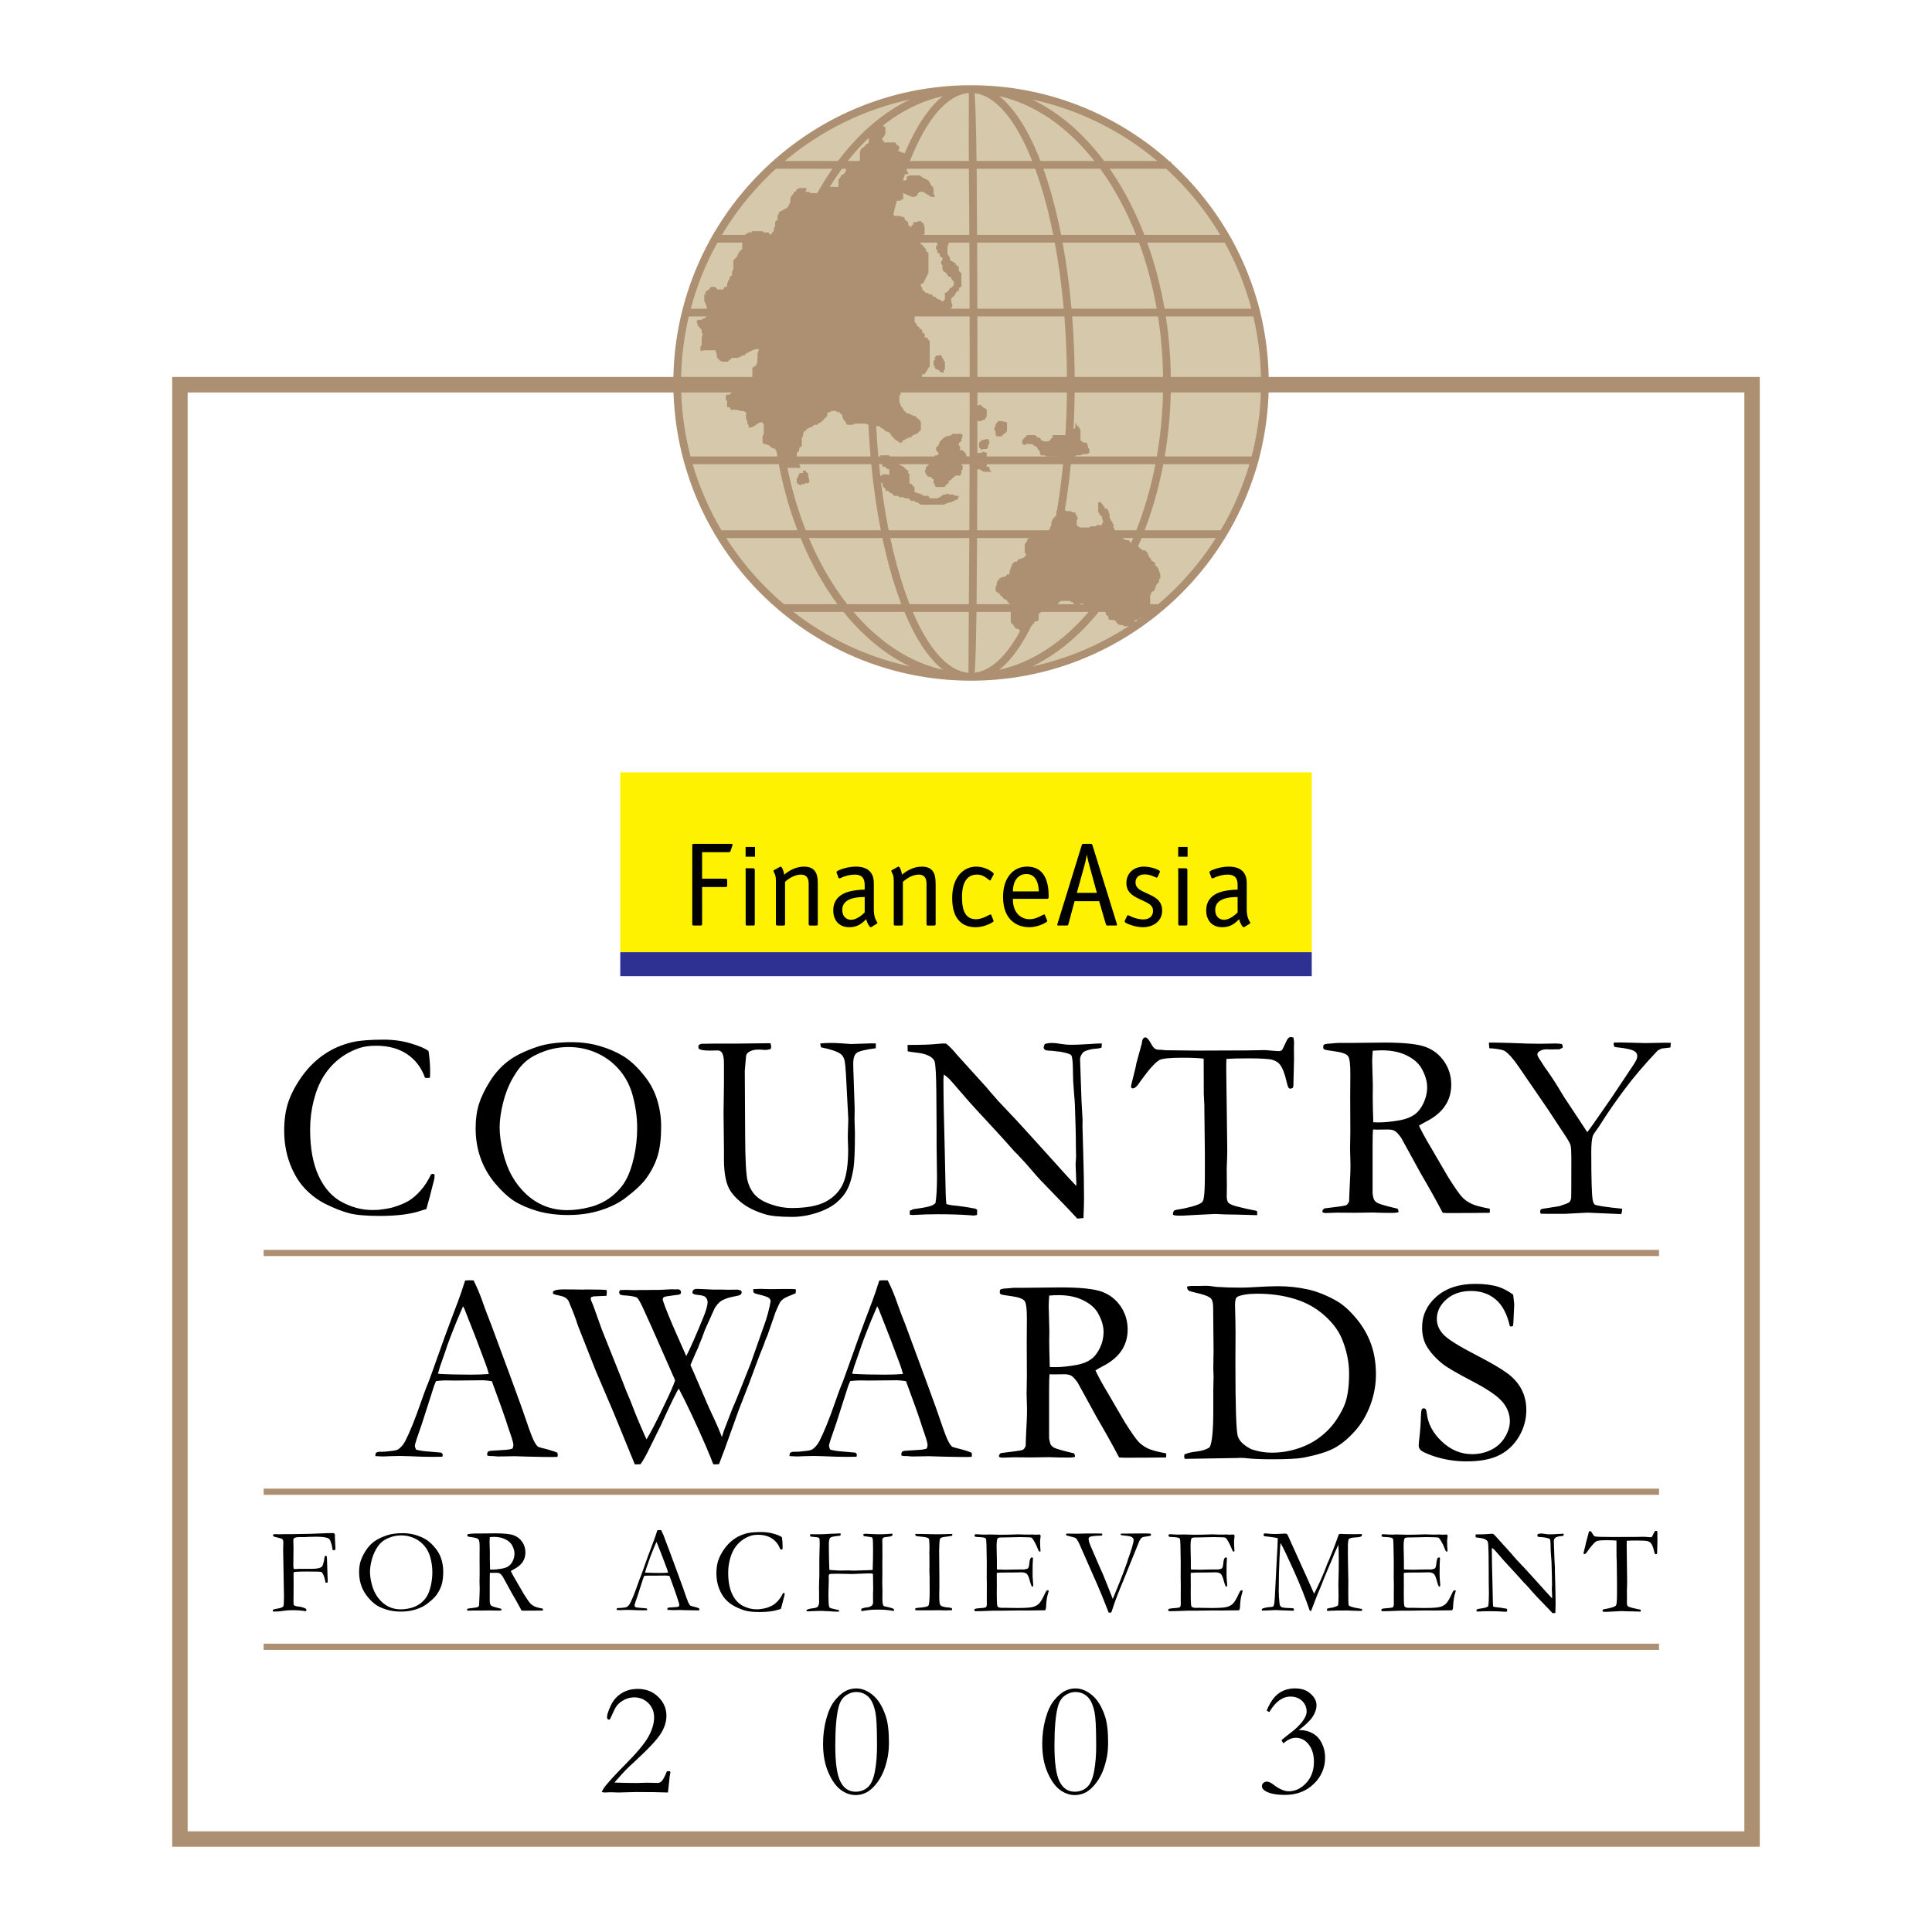 <?xml version="1.0" encoding="utf-8"?>
<!-- Generator: Adobe Illustrator 13.0.0, SVG Export Plug-In . SVG Version: 6.00 Build 14948)  -->
<!DOCTYPE svg PUBLIC "-//W3C//DTD SVG 1.0//EN" "http://www.w3.org/TR/2001/REC-SVG-20010904/DTD/svg10.dtd">
<svg version="1.0" id="Layer_1" xmlns="http://www.w3.org/2000/svg" xmlns:xlink="http://www.w3.org/1999/xlink" x="0px" y="0px"
	 width="192.756px" height="192.756px" viewBox="0 0 192.756 192.756" enable-background="new 0 0 192.756 192.756"
	 xml:space="preserve">
<g>
	<polygon fill-rule="evenodd" clip-rule="evenodd" fill="#FFFFFF" points="0,0 192.756,0 192.756,192.756 0,192.756 0,0 	"/>
	<path fill-rule="evenodd" clip-rule="evenodd" fill="#D5C8AB" d="M96.801,8.848c16.282,0,29.48,13.199,29.48,29.481
		c0,16.281-13.198,29.48-29.48,29.48c-16.282,0-29.481-13.199-29.481-29.48C67.32,22.047,80.519,8.848,96.801,8.848L96.801,8.848z"
		/>
	<path fill-rule="evenodd" clip-rule="evenodd" d="M37.504,144.947c0.121-0.066,0.233-0.104,0.327-0.104h0.301
		c0.062,0,0.17-0.004,0.318-0.014c0.672-0.062,1.071-0.12,1.192-0.184c0.309-0.165,0.569-0.456,0.789-0.869
		c0.457-0.892,0.968-2.155,1.537-3.792c0.269-0.779,0.443-1.25,0.511-1.42c0.219-0.524,0.43-1.076,0.631-1.654l1.232-3.451
		c0.193-0.542,0.659-1.788,1.394-3.729c0.184-0.492,0.408-1.147,0.668-1.973l0.381-0.026l0.462,0.013
		c0.376,0.745,0.708,1.547,0.995,2.403c0.157,0.457,0.417,1.134,0.775,2.039l1.995,5.396l1.066,2.926
		c0.561,1.663,0.928,2.686,1.103,3.066s0.336,0.632,0.484,0.757c0.045,0.031,0.21,0.086,0.493,0.157
		c0.287,0.067,0.484,0.121,0.596,0.156c0.403,0.112,0.686,0.211,0.843,0.287c0.036,0.099,0.053,0.171,0.053,0.225
		c0,0.045-0.014,0.111-0.04,0.197c-0.282,0.01-0.479,0.013-0.592,0.013c-0.448,0-1.232-0.013-2.362-0.04l-1.313-0.04l-1.591,0.026
		c-0.103,0-0.21-0.004-0.323-0.018c-0.107-0.014-0.202-0.021-0.282-0.021H48.86c-0.098-0.006-0.183-0.032-0.264-0.077
		c0-0.12,0.022-0.242,0.067-0.354c0.103-0.053,0.202-0.085,0.287-0.094l1.381-0.09c0.358-0.018,0.632-0.067,0.815-0.143
		c0.049-0.161,0.076-0.278,0.076-0.359c0-0.156-0.112-0.564-0.341-1.219c-0.156-0.439-0.295-0.852-0.413-1.246
		c-0.121-0.394-0.586-1.689-1.397-3.89c-0.359-0.059-0.677-0.091-0.946-0.091l-2.81,0.027l-0.829-0.014
		c-0.296,0-0.623,0.023-0.981,0.068c-0.117,0.26-0.188,0.448-0.225,0.563l-1.156,3.608c-0.488,1.376-0.735,2.134-0.735,2.272
		c0,0.081,0.04,0.211,0.116,0.395c0.184,0.054,0.43,0.098,0.735,0.144l1.789,0.156c0.094,0.081,0.143,0.153,0.143,0.211
		c0,0.045-0.013,0.112-0.04,0.197c-0.395,0.01-0.695,0.014-0.906,0.014c-0.699,0-1.515-0.022-2.442-0.067
		c-0.431-0.013-0.735-0.022-0.919-0.022c-0.184,0-0.502,0.01-0.959,0.022c-0.296,0.018-0.511,0.026-0.641,0.026
		c-0.21,0-0.484-0.013-0.816-0.039v-0.077C37.45,145.136,37.468,145.055,37.504,144.947L37.504,144.947z M43.765,137.068
		c0.937,0.054,2.008,0.081,3.205,0.081c0.681,0,1.282-0.022,1.797-0.067c-0.085-0.341-0.188-0.659-0.3-0.96
		c-0.569-1.519-0.883-2.361-0.946-2.519l-1.192-3.034l-0.134-0.237c-0.049,0.107-0.243,0.56-0.578,1.354
		c-0.561,1.367-0.964,2.429-1.206,3.191c-0.117,0.34-0.233,0.681-0.354,1.018c-0.125,0.336-0.202,0.573-0.233,0.708
		c-0.027,0.139-0.076,0.273-0.134,0.416L43.765,137.068L43.765,137.068z M55.18,129.087l-0.013-0.211
		c0.125-0.157,0.471-0.233,1.04-0.233l1.219,0.009l0.712,0.013l0.313-0.013c1.148,0,1.838,0.018,2.075,0.055
		c0.009,0.106,0.014,0.183,0.014,0.236c0,0.081-0.009,0.193-0.027,0.341l-1.272,0.055c-0.063,0.009-0.148,0.03-0.251,0.062
		c-0.036,0.09-0.054,0.157-0.054,0.198c0,0.053,0.027,0.138,0.081,0.25c0.068,0.148,0.135,0.305,0.197,0.476l0.825,2.308
		l1.972,4.939c0.229,0.604,0.381,0.99,0.457,1.165c0.247,0.556,0.556,1.322,0.932,2.312c0.134,0.341,0.448,1.08,0.946,2.219
		c0.027,0.071,0.081,0.185,0.157,0.341c0.395-0.637,0.973-1.753,1.734-3.348c0.597-1.224,0.968-2.071,1.116-2.533l-0.104-0.265
		l-2.258-5.118c-0.3-0.641-0.529-1.146-0.694-1.523c-0.346-0.789-0.592-1.236-0.749-1.354c-0.162-0.111-0.623-0.192-1.394-0.237
		l-0.278-0.062c-0.067-0.08-0.103-0.17-0.103-0.278c0.018-0.076,0.058-0.139,0.116-0.183c0.282-0.01,0.479-0.014,0.592-0.014
		l0.829,0.026l0.422-0.013h0.721l0.641-0.014h0.686l1.233-0.063c0.081,0,0.197,0.004,0.354,0.014l0.21-0.014
		c0.121,0,0.215,0.026,0.273,0.085c0.062,0.054,0.094,0.121,0.094,0.188c0,0.062-0.018,0.13-0.053,0.21
		c-0.139,0.055-0.39,0.1-0.749,0.131c-0.516,0.062-0.815,0.121-0.896,0.17c-0.085,0.054-0.125,0.125-0.125,0.211
		c0,0.166,0.336,1.049,1.008,2.64l1.34,3.034c0.412-0.807,0.973-2.075,1.681-3.81c0.3-0.717,0.448-1.246,0.448-1.586
		c0-0.185-0.077-0.351-0.225-0.503c-0.112-0.103-0.368-0.174-0.762-0.206l-0.273-0.04l-0.238-0.107l-0.013-0.104
		c0-0.054,0.022-0.126,0.066-0.224c0.085-0.067,0.167-0.107,0.233-0.116c0.135-0.019,0.74,0.004,1.824,0.062h0.896l0.551,0.014
		l0.918-0.014c0.067,0.01,0.175,0.032,0.314,0.067c0.072,0.072,0.108,0.135,0.108,0.198c0,0.098-0.041,0.174-0.112,0.237
		c-0.076,0.059-0.247,0.111-0.507,0.157c-0.667,0.111-1.165,0.287-1.497,0.523c-0.219,0.166-0.417,0.403-0.591,0.708l-0.959,2.129
		c-0.229,0.646-0.417,1.135-0.564,1.457c-0.059,0.202-0.175,0.471-0.341,0.802l-0.538,1.246c0.094,0.229,0.26,0.597,0.484,1.103
		l1.354,3.138c0.062,0.144,0.242,0.533,0.546,1.17c0.301,0.641,0.552,1.232,0.753,1.775l0.197-0.633l0.027-0.067l0.802-2.084
		c0.278-0.641,0.561-1.313,0.838-2.025l1.013-2.546l1.524-4.334c0.157-0.497,0.282-0.978,0.381-1.443l0.036-0.211
		c0.026-0.094,0.04-0.165,0.04-0.21c0-0.121-0.062-0.233-0.184-0.332c-0.121-0.104-0.556-0.241-1.3-0.416
		c-0.072-0.027-0.139-0.063-0.21-0.117c-0.027-0.107-0.041-0.188-0.041-0.25l0.013-0.09c0.368-0.019,0.601-0.027,0.7-0.027
		l1.008,0.027l1.144-0.014h0.986l0.394,0.026l0.014,0.13c0,0.062-0.008,0.152-0.027,0.273c-0.632,0.246-1.022,0.421-1.174,0.529
		c-0.156,0.103-0.273,0.215-0.358,0.341c-0.081,0.12-0.238,0.452-0.466,0.994c-0.022,0.054-0.3,0.843-0.825,2.366
		c-0.116,0.229-0.232,0.529-0.354,0.906c-0.036,0.103-0.112,0.291-0.224,0.564l-0.211,0.524l-0.143,0.381
		c-0.578,1.596-1.214,3.263-1.905,5.002l-1.416,3.939l-0.565,1.497c-0.144,0.018-0.247,0.026-0.318,0.026
		c-0.058,0-0.148-0.005-0.26-0.014c-0.117-0.322-0.363-0.937-0.748-1.837c-1-2.295-1.896-4.2-2.694-5.711l-0.157,0.261
		c-0.448,0.852-0.985,1.977-1.613,3.375l-1.026,2.075c-0.421,0.883-0.762,1.496-1.022,1.837l-0.564,0.014l-2.129-5.199l-1.762-4.123
		l-1.546-3.913c-0.107-0.255-0.197-0.492-0.278-0.722c-0.059-0.165-0.117-0.336-0.17-0.511c-0.085-0.272-0.332-0.892-0.735-1.854
		c-0.157-0.252-0.413-0.413-0.762-0.484S55.346,129.158,55.18,129.087L55.18,129.087z M78.827,144.947
		c0.121-0.066,0.233-0.104,0.327-0.104h0.3c0.063,0,0.17-0.004,0.318-0.014c0.672-0.062,1.071-0.12,1.192-0.184
		c0.31-0.165,0.569-0.456,0.789-0.869c0.457-0.892,0.968-2.155,1.538-3.792c0.269-0.779,0.443-1.25,0.51-1.42
		c0.22-0.524,0.431-1.076,0.632-1.654l1.233-3.451c0.193-0.542,0.658-1.788,1.393-3.729c0.184-0.492,0.408-1.147,0.668-1.973
		l0.381-0.026l0.462,0.013c0.376,0.745,0.708,1.547,0.995,2.403c0.157,0.457,0.417,1.134,0.775,2.039l1.995,5.396l1.066,2.926
		c0.561,1.663,0.928,2.686,1.103,3.066c0.175,0.381,0.336,0.632,0.484,0.757c0.045,0.031,0.21,0.086,0.493,0.157
		c0.287,0.067,0.484,0.121,0.596,0.156c0.403,0.112,0.686,0.211,0.842,0.287c0.036,0.099,0.054,0.171,0.054,0.225
		c0,0.045-0.014,0.111-0.04,0.197c-0.283,0.01-0.479,0.013-0.592,0.013c-0.448,0-1.232-0.013-2.362-0.04l-1.313-0.04l-1.591,0.026
		c-0.103,0-0.21-0.004-0.323-0.018c-0.107-0.014-0.202-0.021-0.282-0.021h-0.287c-0.099-0.006-0.184-0.032-0.265-0.077
		c0-0.12,0.022-0.242,0.067-0.354c0.103-0.053,0.202-0.085,0.287-0.094l1.38-0.09c0.359-0.018,0.632-0.067,0.816-0.143
		c0.049-0.161,0.076-0.278,0.076-0.359c0-0.156-0.112-0.564-0.341-1.219c-0.157-0.439-0.296-0.852-0.413-1.246
		c-0.121-0.394-0.586-1.689-1.398-3.89c-0.358-0.059-0.677-0.091-0.946-0.091l-2.81,0.027l-0.83-0.014
		c-0.295,0-0.623,0.023-0.981,0.068c-0.117,0.26-0.188,0.448-0.225,0.563l-1.156,3.608c-0.489,1.376-0.735,2.134-0.735,2.272
		c0,0.081,0.04,0.211,0.116,0.395c0.184,0.054,0.43,0.098,0.735,0.144l1.788,0.156c0.095,0.081,0.144,0.153,0.144,0.211
		c0,0.045-0.013,0.112-0.041,0.197c-0.394,0.01-0.694,0.014-0.905,0.014c-0.699,0-1.515-0.022-2.442-0.067
		c-0.431-0.013-0.735-0.022-0.919-0.022c-0.184,0-0.502,0.01-0.959,0.022c-0.295,0.018-0.511,0.026-0.641,0.026
		c-0.211,0-0.484-0.013-0.816-0.039v-0.077C78.773,145.136,78.791,145.055,78.827,144.947L78.827,144.947z M85.088,137.068
		c0.937,0.054,2.008,0.081,3.205,0.081c0.681,0,1.282-0.022,1.797-0.067c-0.085-0.341-0.188-0.659-0.3-0.96
		c-0.569-1.519-0.883-2.361-0.946-2.519l-1.192-3.034l-0.135-0.237c-0.049,0.107-0.242,0.56-0.578,1.354
		c-0.56,1.367-0.963,2.429-1.206,3.191c-0.117,0.34-0.233,0.681-0.354,1.018c-0.125,0.336-0.202,0.573-0.233,0.708
		c-0.027,0.139-0.077,0.273-0.135,0.416L85.088,137.068L85.088,137.068z M99.852,144.975c1.277-0.148,1.999-0.256,2.165-0.314
		c0.116-0.044,0.219-0.175,0.317-0.394v-0.144c0-0.22,0.036-1.013,0.104-2.38c0.018-0.386,0.027-0.763,0.027-1.13l-0.041-1.56
		l0.027-1.775l-0.014-3.294l0.014-2.362c0.009-0.999-0.067-1.608-0.229-1.828c-0.161-0.215-0.583-0.371-1.256-0.466
		c-0.672-0.089-1.044-0.157-1.115-0.202c-0.072-0.045-0.104-0.111-0.104-0.21c0-0.062,0.014-0.139,0.036-0.238
		c0.09-0.075,0.291-0.121,0.605-0.13c0.044,0,0.165-0.008,0.362-0.03c0.197-0.023,0.381-0.037,0.556-0.037h1.08l3.451-0.036
		c1.954,0,3.321,0.145,4.105,0.432c0.78,0.291,1.402,0.779,1.869,1.465c0.466,0.687,0.694,1.456,0.694,2.304
		c0,1.609-0.842,2.841-2.531,3.688c-0.292,0.152-0.516,0.283-0.682,0.395c0.296,0.633,0.713,1.39,1.246,2.272l1.667,2.863
		c0.663,1.05,1.124,1.708,1.38,1.977c0.252,0.265,0.561,0.489,0.924,0.664c0.362,0.175,0.973,0.34,1.833,0.497
		c0.009,0.086,0.014,0.157,0.014,0.211s-0.005,0.116-0.014,0.197c-1.201,0.018-2.604,0.026-4.218,0.026
		c-0.111,0-0.269-0.009-0.471-0.026c-0.623-1.192-1.354-2.501-2.191-3.926l-1.945-3.546c-0.265-0.367-0.479-0.601-0.649-0.689
		c-0.17-0.095-0.395-0.14-0.677-0.14l-1.116,0.014l-0.367-0.014c-0.027,0.282-0.041,0.856-0.041,1.721v4.491
		c-0.009,0.166,0.027,0.399,0.108,0.694c0.066,0.166,0.188,0.301,0.358,0.404c0.17,0.099,0.663,0.251,1.479,0.452l0.538,0.13
		c0.071,0.086,0.103,0.206,0.103,0.354c-0.232,0.045-0.398,0.067-0.497,0.067c-0.788,0-1.345-0.009-1.667-0.027
		c-0.166-0.009-0.3-0.014-0.408-0.014l-1.783,0.027l-1.748-0.014c-0.077,0-0.476,0.014-1.192,0.04l-0.265-0.054l-0.027-0.13
		C99.667,145.172,99.73,145.082,99.852,144.975L99.852,144.975z M104.736,136.387c0.238,0.01,0.412,0.014,0.524,0.014
		c0.632,0,1.358-0.076,2.179-0.224c0.578-0.112,1.049-0.301,1.406-0.556c0.359-0.261,0.66-0.642,0.901-1.152
		c0.237-0.507,0.358-1.03,0.358-1.573c0-0.596-0.188-1.228-0.564-1.892c-0.287-0.506-0.775-0.933-1.461-1.272
		c-0.69-0.341-1.515-0.516-2.479-0.516c-0.233,0-0.543,0.014-0.919,0.041c-0.035,0.457-0.054,0.806-0.054,1.053l0.067,2.452
		l-0.014,1.013C104.683,134.455,104.701,135.329,104.736,136.387L104.736,136.387z M118.174,145.104
		c0.326-0.139,0.703-0.229,1.129-0.274c0.623-0.071,1.085-0.219,1.394-0.447c0.238-0.479,0.354-1.708,0.354-3.676v-2.075
		l0.027-1.245l-0.027-0.919l0.027-1.694l-0.041-4.267c0-0.484-0.071-0.798-0.211-0.945c-0.201-0.22-0.734-0.422-1.6-0.605
		c-0.358-0.08-0.578-0.152-0.659-0.215c-0.076-0.067-0.125-0.193-0.143-0.377c0.201-0.044,0.34-0.067,0.421-0.067h0.933l0.483-0.014
		c0.323,0,0.682,0.037,1.076,0.108c0.807,0.053,1.636,0.076,2.482,0.076c0.246,0,0.597-0.01,1.049-0.036
		c1.21-0.071,2.075-0.107,2.604-0.107c1.058,0,2.057,0.107,2.998,0.318c0.941,0.206,1.909,0.597,2.908,1.165
		c0.623,0.358,1.26,0.928,1.91,1.703c0.653,0.775,1.146,1.618,1.483,2.532c0.336,0.914,0.506,1.945,0.506,3.093
		c0,1.026-0.184,2.039-0.556,3.047c-0.376,1.005-0.892,1.879-1.56,2.618c-0.663,0.739-1.336,1.295-2.021,1.667
		c-0.681,0.372-1.726,0.695-3.124,0.968c-0.578,0.104-1.613,0.157-3.11,0.157c-0.99,0-1.797-0.031-2.415-0.094
		c-0.247-0.036-0.512-0.05-0.789-0.05c-0.045,0-0.094,0.004-0.147,0.014l-5.356,0.089l-0.026-0.103
		c-0.019-0.045-0.027-0.094-0.027-0.147L118.174,145.104L118.174,145.104z M124.86,144.593c0.663,0.229,1.336,0.341,2.021,0.341
		c0.883,0,1.748-0.134,2.599-0.412c0.848-0.273,1.601-0.664,2.251-1.17c0.654-0.502,1.188-1.071,1.608-1.707
		c0.422-0.632,0.717-1.206,0.892-1.712c0.247-0.744,0.368-1.713,0.368-2.9c0-1.138-0.237-2.294-0.722-3.469
		c-0.331-0.811-0.915-1.591-1.753-2.335c-0.833-0.744-1.824-1.291-2.962-1.636c-1.135-0.345-2.366-0.52-3.688-0.52
		c-0.91,0-1.582,0.103-2.021,0.304c-0.054,0.05-0.104,0.112-0.157,0.185c-0.054,0.215-0.081,0.417-0.081,0.6
		c0,0.117,0.005,0.252,0.014,0.408c0.027,1.018,0.041,1.829,0.041,2.443l-0.014,2.98c0,4.378,0.081,6.812,0.242,7.31
		C123.659,143.796,124.116,144.226,124.86,144.593L124.86,144.593z M150.968,129.167c0.071,0.578,0.107,0.909,0.107,0.994
		l-0.055,1.171c-0.017,0.497-0.039,0.819-0.066,0.959c-0.076,0.035-0.144,0.053-0.197,0.053l-0.116-0.026
		c-0.282-1.229-0.758-2.12-1.425-2.681c-0.669-0.56-1.488-0.837-2.447-0.837c-1,0-1.82,0.277-2.456,0.837
		c-0.642,0.561-0.959,1.215-0.959,1.96c0,0.568,0.224,1.088,0.667,1.559c0.448,0.476,1.592,1.184,3.429,2.13
		c1.398,0.725,2.402,1.317,3.008,1.779c0.604,0.462,1.058,0.99,1.366,1.595c0.305,0.604,0.457,1.277,0.457,2.021
		c0,0.937-0.242,1.814-0.729,2.64c-0.484,0.825-1.139,1.443-1.964,1.86c-0.819,0.412-1.909,0.622-3.267,0.622
		c-1.184,0-2.317-0.188-3.402-0.564c-0.636-0.229-1.026-0.412-1.169-0.551c-0.14-0.144-0.207-0.292-0.207-0.448
		c0-0.094,0.009-0.22,0.022-0.367c0.125-1.03,0.188-1.883,0.197-2.546c0.018-0.412,0.05-0.654,0.094-0.722
		c0.036-0.062,0.099-0.095,0.197-0.095c0.076,0,0.145,0.027,0.188,0.086c0.049,0.059,0.081,0.166,0.099,0.322
		c0.099,1.076,0.596,2.039,1.497,2.887c0.896,0.852,1.904,1.277,3.034,1.277c0.69,0,1.327-0.148,1.909-0.436
		c0.583-0.29,1.04-0.708,1.367-1.255s0.493-1.08,0.493-1.595c0-0.708-0.252-1.358-0.749-1.94c-0.497-0.588-1.501-1.272-3.008-2.058
		c-1.505-0.784-2.486-1.354-2.939-1.712c-0.735-0.588-1.286-1.21-1.654-1.865c-0.272-0.511-0.407-1.098-0.407-1.774
		c0-1.214,0.479-2.245,1.443-3.092c0.963-0.843,2.254-1.264,3.872-1.264c0.896,0,1.663,0.098,2.312,0.3
		C149.981,128.548,150.47,128.809,150.968,129.167L150.968,129.167z"/>
	<path fill-rule="evenodd" clip-rule="evenodd" d="M42.757,104.872c0.104,0.672,0.157,1.368,0.157,2.077
		c0,0.139-0.004,0.327-0.013,0.564c-0.121,0.027-0.215,0.041-0.278,0.041c-0.049,0-0.125-0.009-0.22-0.027
		c-0.368-1.027-0.969-1.812-1.803-2.364c-0.831-0.557-1.863-0.83-3.087-0.83c-0.651,0-1.198,0.076-1.642,0.225
		c-0.79,0.269-1.485,0.646-2.078,1.121c-0.597,0.481-1.099,1.05-1.512,1.71c-0.413,0.664-0.741,1.462-0.982,2.405
		c-0.238,0.942-0.359,1.906-0.359,2.885c0,1.876,0.283,3.424,0.853,4.648c0.569,1.221,1.351,2.096,2.342,2.616
		c0.991,0.52,1.987,0.78,2.997,0.78l0.614-0.014c0.705-0.085,1.18-0.17,1.436-0.247c0.637-0.185,1.167-0.404,1.584-0.65
		c0.417-0.251,0.821-0.605,1.22-1.059c0.399-0.458,0.74-0.987,1.019-1.593l0.162-0.05c0.041,0,0.108,0.023,0.193,0.076
		c-0.009,0.211-0.014,0.346-0.022,0.408c-0.368,1.481-0.637,2.495-0.803,3.038c-0.139,0.036-0.314,0.085-0.524,0.156
		c-1.028,0.351-2.396,0.525-4.115,0.525c-1.386,0-2.423-0.094-3.108-0.282c-0.687-0.188-1.437-0.48-2.249-0.88
		c-0.812-0.398-1.521-0.929-2.136-1.584c-0.615-0.659-1.108-1.489-1.485-2.489c-0.377-1.005-0.565-2.101-0.565-3.281
		c0-1.121,0.148-2.104,0.444-2.938c0.301-0.84,0.758-1.688,1.381-2.545c0.625-0.856,1.355-1.574,2.204-2.145
		c0.843-0.569,1.786-0.969,2.818-1.206c0.726-0.158,1.758-0.238,3.091-0.238c0.969,0,1.884,0.13,2.746,0.39
		C41.891,104.374,42.465,104.624,42.757,104.872L42.757,104.872z M47.454,112.562c0-0.894,0.108-1.692,0.323-2.388
		c0.215-0.695,0.579-1.453,1.086-2.266c0.507-0.816,1.122-1.499,1.84-2.046c0.718-0.548,1.714-1.032,2.984-1.45
		c0.893-0.291,2.023-0.435,3.392-0.435c0.919,0,1.822,0.121,2.701,0.368s1.678,0.588,2.401,1.022
		c0.718,0.44,1.436,1.113,2.153,2.028c0.498,0.629,0.875,1.311,1.13,2.037c0.333,0.956,0.499,1.938,0.499,2.956
		c0,1.158-0.112,2.118-0.333,2.877c-0.224,0.763-0.601,1.517-1.126,2.262c-0.413,0.578-1.117,1.247-2.114,2.001
		c-0.667,0.507-1.494,0.915-2.485,1.229c-0.992,0.31-2.06,0.466-3.208,0.466c-1.167,0-2.204-0.139-3.114-0.408
		c-0.911-0.273-1.674-0.605-2.285-0.991c-0.605-0.391-1.233-0.97-1.879-1.731c-0.642-0.763-1.131-1.603-1.463-2.522
		C47.625,114.653,47.454,113.647,47.454,112.562L47.454,112.562z M56.581,120.737c0.736,0,1.499-0.104,2.293-0.31
		c0.793-0.207,1.493-0.548,2.108-1.023c0.614-0.48,1.095-1.022,1.44-1.629c0.346-0.61,0.624-1.396,0.834-2.347
		c0.211-0.956,0.314-1.911,0.314-2.866c0-1.194-0.175-2.369-0.525-3.536c-0.274-0.885-0.713-1.678-1.329-2.373
		c-0.614-0.696-1.354-1.234-2.221-1.616c-0.866-0.381-1.79-0.573-2.772-0.573c-0.799,0-1.58,0.134-2.342,0.395
		c-0.763,0.265-1.387,0.596-1.88,1.005c-0.488,0.408-0.946,0.987-1.363,1.736c-0.422,0.749-0.741,1.574-0.96,2.477
		c-0.22,0.901-0.328,1.7-0.328,2.392c0,0.731,0.107,1.553,0.328,2.473c0.22,0.919,0.52,1.718,0.902,2.392
		c0.377,0.677,0.848,1.273,1.404,1.795c0.557,0.524,1.18,0.919,1.871,1.197C55.051,120.598,55.791,120.737,56.581,120.737
		L56.581,120.737z M76.871,104.082c0.044,0.147,0.067,0.265,0.067,0.341c0,0.054-0.013,0.135-0.041,0.238
		c-0.229,0.062-0.413,0.094-0.552,0.094c-0.062,0-0.166-0.009-0.31-0.022s-0.26-0.018-0.35-0.018c-0.404,0-0.722,0.076-0.96,0.237
		c-0.157,0.094-0.251,0.22-0.287,0.382l-0.13,1.498l0.036,6.506c0.009,2.383,0.089,3.868,0.238,4.447
		c0.148,0.583,0.399,1.062,0.749,1.439c0.35,0.377,0.88,0.691,1.584,0.934c0.704,0.247,1.391,0.368,2.06,0.368
		c1.489,0,2.629-0.216,3.423-0.643c0.794-0.431,1.364-1.022,1.709-1.781c0.346-0.758,0.516-1.911,0.516-3.449
		c0-0.046-0.009-0.396-0.036-1.055v-0.381c0-0.14,0.009-0.414,0.027-0.822c0.014-0.408,0.022-0.646,0.022-0.714l-0.197-3.772
		c-0.058-1.27-0.13-2.02-0.215-2.248c-0.081-0.229-0.202-0.399-0.359-0.512c-0.346-0.246-0.992-0.466-1.947-0.659
		c-0.045-0.121-0.072-0.251-0.081-0.382c0.345-0.035,0.682-0.054,1.014-0.054c0.35,0,0.718,0.014,1.104,0.041
		c0.579,0.045,0.893,0.067,0.947,0.067l2.077-0.067l0.409,0.013l-0.014,0.476c-1.077,0.139-1.723,0.301-1.934,0.489
		c-0.21,0.188-0.313,0.539-0.313,1.046c0,0.273,0.018,0.866,0.053,1.776l0.09,2.719l-0.014,1.081l0.04,1.364
		c0,1.719-0.049,2.89-0.144,3.509c-0.143,0.871-0.341,1.558-0.601,2.064c-0.256,0.511-0.633,0.969-1.122,1.377
		c-0.493,0.404-1.148,0.74-1.965,1.005c-0.821,0.261-1.628,0.395-2.428,0.395c-1.251,0-2.153-0.089-2.706-0.264
		c-1.009-0.306-1.808-0.705-2.405-1.198c-0.597-0.489-1.009-0.979-1.238-1.472c-0.305-0.646-0.458-1.593-0.458-2.84v-0.906
		l-0.041-3.68l0.041-2.97v-1.997c0-0.512-0.072-0.866-0.21-1.067c-0.099-0.14-0.238-0.211-0.422-0.211l-0.776,0.014
		c-0.579,0-0.946-0.06-1.104-0.185c-0.027-0.076-0.041-0.148-0.041-0.211c0-0.076,0.027-0.139,0.081-0.184
		c0.094-0.067,0.215-0.104,0.354-0.104h0.341l0.884-0.014h2.073L76.871,104.082L76.871,104.082z M90.56,104.885l-0.013-0.632
		c1.359,0,2.355-0.032,2.983-0.104c0.247-0.027,0.417-0.041,0.512-0.041c0.081,0,0.197,0.005,0.359,0.014
		c0.368,0.305,0.709,0.66,1.023,1.05c0.072,0.081,0.148,0.171,0.238,0.266l2.772,3.063l0.396,0.472
		c0.561,0.659,1.072,1.221,1.53,1.683c0.462,0.467,1.354,1.431,2.688,2.907l3.146,3.482c0.305,0.34,0.699,0.767,1.18,1.273
		l0.014-0.211c-0.054-1.216-0.077-1.862-0.077-1.93l0.05-0.79l-0.026-1.238v-0.564c0-0.359-0.027-1.467-0.091-3.324
		c-0.009-0.252-0.045-0.731-0.107-1.44c-0.059-0.704-0.09-1.324-0.09-1.857c0-0.966-0.059-1.525-0.171-1.683
		c-0.08-0.117-0.452-0.234-1.117-0.355c-0.156-0.008-0.403-0.035-0.735-0.08c-0.395-0.019-0.628-0.04-0.699-0.062
		c-0.067-0.027-0.14-0.104-0.207-0.225c0.019-0.145,0.054-0.273,0.116-0.395c0.238-0.072,0.467-0.108,0.696-0.108
		c0.247,0,0.551,0.032,0.915,0.095s0.69,0.09,0.979,0.09c0.403,0,1.031-0.023,1.88-0.076c0.479-0.036,0.816-0.055,1-0.055h0.225
		l-0.027,0.408c-0.144,0.063-0.336,0.099-0.578,0.112c-0.247,0.014-0.476,0.05-0.687,0.112c-0.314,0.094-0.503,0.18-0.566,0.247
		c-0.206,0.229-0.313,0.462-0.313,0.699l0.144,4.151l0.108,1.907l-0.014,0.551l0.075,2.644c0.055,1.808,0.082,3.373,0.082,4.706
		c0,0.287-0.019,0.916-0.055,1.88l-0.614,0.054c-0.31-0.35-1.364-1.458-3.168-3.315c-0.422-0.426-0.708-0.731-0.856-0.906
		l-1.131-1.302c-0.436-0.479-0.723-0.789-0.853-0.919c-0.135-0.131-0.229-0.229-0.291-0.287c-0.956-1.091-2.194-2.446-3.72-4.079
		c-0.413-0.436-1.014-1.121-1.812-2.05c-0.499-0.583-0.816-0.942-0.947-1.077c-0.13-0.131-0.31-0.278-0.539-0.444l-0.041,0.444
		c0,1.71,0.045,4.064,0.13,7.071l0.094,4.352c0.009,0.368,0.031,0.723,0.067,1.064l0.458,0.107c0.834,0.076,1.651,0.197,2.459,0.354
		c0.062,0.055,0.112,0.091,0.157,0.117l-0.014,0.502c-0.139,0.041-0.255,0.063-0.341,0.063c-0.098,0-0.215-0.009-0.354-0.027
		c-0.87-0.066-1.925-0.103-3.168-0.103c-0.878,0-1.646,0.022-2.314,0.066l-0.185,0.014c-0.076,0-0.193-0.009-0.341-0.026
		l-0.014-0.396l0.341-0.156l0.619-0.095c0.552-0.076,0.956-0.166,1.207-0.261c0.17-0.062,0.305-0.156,0.408-0.277
		c0.099-0.605,0.148-1.49,0.148-2.656c0-0.543-0.014-1.539-0.04-2.984v-1.785l-0.027-3.732c-0.018-1.665-0.076-2.648-0.17-2.948
		c-0.053-0.157-0.162-0.296-0.327-0.418c-0.337-0.237-0.772-0.385-1.31-0.448C91.066,104.979,90.717,104.931,90.56,104.885
		L90.56,104.885z M113.371,106.105l0.543-1.983c0.031-0.265,0.08-0.431,0.143-0.507c0.059-0.071,0.131-0.112,0.211-0.112
		c0.157,0,0.337,0.188,0.539,0.565c0.147,0.273,0.27,0.444,0.367,0.521c0.095,0.076,0.238,0.126,0.422,0.152l0.131-0.014
		l0.565,0.055l3.1,0.036l3.67-0.014h1.077l2.037-0.036c0.09,0,0.198,0.009,0.328,0.022c0.597,0.054,0.964,0.081,1.104,0.081
		c0.135,0,0.237-0.046,0.318-0.131c0.022-0.035,0.171-0.332,0.432-0.893c0.116-0.256,0.255-0.381,0.421-0.381
		c0.072,0,0.157,0.013,0.265,0.049c0.04,0.175,0.062,0.337,0.062,0.476l-0.013,0.524l0.013,1.118c0,0.273-0.022,1.148-0.062,2.629
		c0,0.094-0.019,0.185-0.054,0.265c-0.099,0.058-0.18,0.09-0.251,0.09c-0.067,0-0.13-0.032-0.184-0.099
		c-0.05-0.068-0.117-0.269-0.197-0.61c-0.176-0.79-0.396-1.354-0.656-1.696c-0.175-0.22-0.426-0.376-0.758-0.475
		c-0.328-0.095-1.113-0.145-2.355-0.145c-1.001,0-1.741,0.019-2.226,0.054c-0.019,0.35-0.022,0.669-0.022,0.96l0.103,8.162
		c0,0.322-0.018,0.938-0.054,1.84l0.014,1.75l-0.014,0.974c0,0.305,0.054,0.524,0.157,0.654c0.107,0.131,0.391,0.261,0.857,0.382
		c0.808,0.202,1.346,0.322,1.615,0.368c0.166,0.018,0.305,0.053,0.408,0.107v0.395l-1.866-0.054
		c-1.027-0.009-1.795-0.031-2.315-0.067l-1.916,0.094l-1.409,0.077c-0.395,0-0.632-0.009-0.722-0.027l-0.185-0.076
		c0.019-0.201,0.059-0.332,0.117-0.391c0.062-0.054,0.225-0.104,0.489-0.134c0.367-0.055,0.798-0.148,1.301-0.283
		c0.498-0.139,0.826-0.273,0.987-0.417c0.085-0.077,0.148-0.212,0.184-0.396c0.076-0.381,0.117-1.14,0.117-2.271v-2.233
		l-0.055-4.878l-0.053-1.054l-0.01-3.509c-0.557-0.063-1.261-0.09-2.117-0.09c-1.261,0-2.028,0.076-2.302,0.232
		c-0.432,0.247-1.068,0.965-1.921,2.159c-0.277,0.443-0.524,0.668-0.735,0.668l-0.117-0.026c-0.036-0.05-0.054-0.1-0.054-0.144
		c0-0.104,0.072-0.422,0.211-0.947C113.231,106.801,113.339,106.344,113.371,106.105L113.371,106.105z M132.121,120.566
		c1.278-0.147,2.001-0.256,2.167-0.313c0.117-0.046,0.22-0.176,0.318-0.396v-0.144c0-0.22,0.037-1.014,0.104-2.382
		c0.019-0.387,0.027-0.764,0.027-1.131l-0.041-1.562l0.027-1.776l-0.014-3.299l0.014-2.364c0.009-1.001-0.067-1.61-0.229-1.831
		c-0.16-0.215-0.583-0.372-1.256-0.466c-0.673-0.091-1.045-0.157-1.117-0.202c-0.071-0.045-0.103-0.112-0.103-0.211
		c0-0.063,0.013-0.14,0.035-0.237c0.09-0.077,0.292-0.122,0.606-0.131c0.044,0,0.165-0.009,0.362-0.031
		c0.198-0.022,0.382-0.036,0.557-0.036h1.082l3.454-0.036c1.957,0,3.325,0.145,4.11,0.432c0.781,0.291,1.404,0.78,1.871,1.467
		s0.695,1.458,0.695,2.307c0,1.61-0.844,2.844-2.535,3.692c-0.291,0.152-0.516,0.282-0.683,0.395
		c0.297,0.633,0.715,1.392,1.248,2.274l1.669,2.867c0.664,1.05,1.127,1.71,1.382,1.979c0.252,0.265,0.562,0.488,0.925,0.664
		c0.363,0.175,0.974,0.341,1.835,0.497c0.009,0.085,0.013,0.157,0.013,0.211c0,0.055-0.004,0.117-0.013,0.198
		c-1.203,0.018-2.606,0.026-4.223,0.026c-0.111,0-0.269-0.009-0.471-0.026c-0.623-1.193-1.354-2.504-2.193-3.931l-1.947-3.55
		c-0.266-0.367-0.48-0.601-0.651-0.69c-0.17-0.095-0.395-0.139-0.678-0.139l-1.117,0.013l-0.368-0.013
		c-0.026,0.282-0.04,0.856-0.04,1.723v4.496c-0.009,0.166,0.026,0.399,0.108,0.695c0.066,0.166,0.188,0.301,0.358,0.403
		c0.171,0.099,0.664,0.252,1.48,0.453l0.539,0.13c0.071,0.085,0.103,0.207,0.103,0.354c-0.232,0.046-0.399,0.067-0.497,0.067
		c-0.79,0-1.347-0.009-1.67-0.026c-0.166-0.009-0.301-0.014-0.408-0.014l-1.786,0.027l-1.749-0.014c-0.077,0-0.477,0.014-1.194,0.04
		l-0.265-0.054l-0.027-0.13C131.937,120.764,132,120.675,132.121,120.566L132.121,120.566z M137.012,111.97
		c0.238,0.009,0.413,0.013,0.525,0.013c0.633,0,1.358-0.076,2.181-0.224c0.579-0.112,1.05-0.301,1.409-0.557
		c0.358-0.26,0.659-0.642,0.901-1.153c0.237-0.507,0.359-1.031,0.359-1.574c0-0.597-0.188-1.229-0.566-1.894
		c-0.286-0.507-0.775-0.934-1.462-1.274c-0.691-0.341-1.517-0.516-2.481-0.516c-0.233,0-0.543,0.014-0.92,0.04
		c-0.035,0.458-0.055,0.808-0.055,1.055l0.067,2.454l-0.013,1.015C136.958,110.036,136.976,110.911,137.012,111.97L137.012,111.97z
		 M148.544,104.019h0.633c0.228,0,0.726,0.014,1.498,0.036c1.193,0.054,2.181,0.081,2.97,0.081l1.539-0.027
		c0.221,0,0.431,0.019,0.633,0.055c0.059,0.066,0.09,0.143,0.09,0.224v0.144l-0.327,0.157h-0.145l-0.735,0.014l-0.382-0.014
		c-0.3,0-0.543,0.067-0.727,0.197c-0.14,0.095-0.206,0.197-0.206,0.301c0,0.116,0.058,0.261,0.184,0.436
		c0.041,0.071,0.112,0.175,0.206,0.314c0.176,0.3,0.409,0.646,0.701,1.04c0.407,0.579,0.847,1.262,1.313,2.051
		c0.185,0.314,0.377,0.619,0.579,0.906l1.997,3.024c0.13-0.167,0.31-0.413,0.538-0.736l1.894-2.724l2.181-3.271
		c0.193-0.301,0.31-0.516,0.341-0.659c0.018-0.067,0.027-0.144,0.027-0.221c0-0.184-0.081-0.336-0.247-0.448
		c-0.273-0.184-0.861-0.318-1.764-0.408c-0.062-0.009-0.144-0.022-0.251-0.04c-0.059-0.104-0.09-0.193-0.09-0.261
		c0-0.054,0.005-0.111,0.013-0.171l0.683-0.014l2.473,0.063l1.983-0.036c0.053,0,0.237,0.005,0.552,0.009l-0.036,0.462
		c-0.062,0.019-0.162,0.032-0.292,0.041l-0.313,0.04c-0.055,0.01-0.14,0.019-0.252,0.022c-0.184,0.072-0.327,0.148-0.436,0.225
		c-1.287,1.359-2.382,2.643-3.284,3.854c-0.901,1.206-1.664,2.306-2.288,3.297c-0.202,0.323-0.362,0.566-0.484,0.723
		c-0.229,0.301-0.363,0.517-0.408,0.66c-0.094,0.341-0.144,0.857-0.144,1.548c0,2.729,0.05,4.334,0.144,4.828
		c0.054,0.241,0.12,0.391,0.211,0.443c0.229,0.117,1.136,0.252,2.72,0.408v0.157c0,0.108-0.032,0.234-0.091,0.382l-3.364-0.144
		l-2.249,0.117h-1.839c-0.175,0-0.368-0.006-0.579-0.014c-0.036-0.095-0.054-0.167-0.054-0.211c0-0.041,0.014-0.104,0.041-0.185
		c0.062-0.049,0.121-0.081,0.184-0.09l1.696-0.265c0.587-0.192,0.915-0.322,0.986-0.395c0.104-0.104,0.171-0.265,0.192-0.485
		c0.01-0.156,0.014-1.376,0.014-3.652c0-0.852-0.025-1.372-0.085-1.561c-0.053-0.188-0.241-0.516-0.557-0.991l-1.723-2.616
		l-2.93-4.271c-0.512-0.745-0.951-1.242-1.328-1.498c-0.166-0.113-0.583-0.202-1.247-0.266c-0.072,0-0.18-0.004-0.318-0.022
		L148.544,104.019L148.544,104.019z"/>
	<path fill-rule="evenodd" clip-rule="evenodd" d="M27.217,160.757l0.006-0.148c0.087-0.045,0.234-0.083,0.438-0.116
		c0.206-0.034,0.346-0.069,0.423-0.102c0.078-0.034,0.143-0.08,0.194-0.134c0.037-0.176,0.055-0.49,0.055-0.948l-0.083-4.638
		l0.017-0.77c0-0.157-0.029-0.268-0.086-0.327c-0.057-0.061-0.208-0.113-0.45-0.164c-0.242-0.049-0.386-0.09-0.429-0.122
		c-0.045-0.033-0.065-0.065-0.065-0.102c0-0.021,0.006-0.046,0.017-0.078c0.053-0.031,0.106-0.046,0.163-0.046
		c0.059,0,0.179,0.003,0.362,0.012h0.167c0.057,0,0.213-0.005,0.472-0.012h0.829l1.711-0.031l1.811-0.071h0.163l0.254-0.006
		c0.073,0,0.136,0.021,0.191,0.059c0.024,0.064,0.039,0.11,0.043,0.139l-0.006,0.238l0.053,1.065c0,0.046-0.004,0.101-0.012,0.167
		c-0.063,0.028-0.12,0.043-0.173,0.043c-0.035,0-0.063-0.013-0.083-0.036c-0.03-0.043-0.051-0.127-0.059-0.251
		c-0.017-0.171-0.078-0.391-0.185-0.661c-0.051-0.128-0.137-0.214-0.256-0.263c-0.238-0.092-0.639-0.136-1.205-0.136
		c-0.264,0-0.513,0.006-0.744,0.02c-0.23,0.015-0.371,0.021-0.423,0.021l-0.464-0.006c-0.191,0-0.348,0.028-0.472,0.084
		c-0.083,0.036-0.124,0.121-0.124,0.256v0.09c0.012,0.203,0.019,0.427,0.019,0.673l-0.019,1.622c0,0.159,0.012,0.31,0.035,0.453
		l0.173,0.013l0.333-0.019h1.14c0.458,0,0.775-0.032,0.954-0.096c0.118-0.042,0.208-0.109,0.269-0.197
		c0.019-0.026,0.069-0.186,0.148-0.47l0.078-0.494c0.047-0.024,0.083-0.037,0.107-0.037c0.019,0,0.051,0.011,0.094,0.031
		c0.017,0.091,0.026,0.229,0.031,0.417l0.071,2.193c-0.067,0.028-0.118,0.041-0.155,0.041l-0.065-0.011
		c-0.063-0.398-0.163-0.71-0.299-0.936c-0.047-0.08-0.1-0.127-0.162-0.139c-0.104-0.022-0.575-0.034-1.418-0.034
		c-0.262,0-0.443,0.002-0.543,0.006c-0.238,0.01-0.38,0.017-0.429,0.017h-0.059c-0.118,0-0.204,0.016-0.257,0.048
		c-0.016,0.048-0.024,0.082-0.024,0.103v0.41c0,0.047,0.002,0.246,0.006,0.597l-0.01,1.972c0,0.057,0.014,0.126,0.046,0.21
		c0.083,0.066,0.236,0.111,0.456,0.134c0.22,0.021,0.429,0.075,0.622,0.159c0.112,0.051,0.167,0.107,0.167,0.173
		c0,0.025-0.008,0.053-0.022,0.077c-0.017,0.022-0.045,0.041-0.083,0.053c-0.328-0.067-0.777-0.102-1.354-0.102
		c-0.307,0-0.63,0.028-0.972,0.083c-0.234,0.036-0.503,0.056-0.806,0.056L27.217,160.757L27.217,160.757z M35.827,156.859
		c0-0.405,0.049-0.768,0.146-1.083c0.098-0.315,0.263-0.66,0.493-1.027c0.229-0.371,0.509-0.68,0.834-0.929
		c0.326-0.248,0.777-0.468,1.354-0.657c0.405-0.132,0.917-0.196,1.538-0.196c0.417,0,0.826,0.055,1.225,0.166
		c0.399,0.112,0.761,0.267,1.088,0.464c0.326,0.199,0.651,0.505,0.977,0.92c0.226,0.284,0.397,0.595,0.513,0.924
		c0.151,0.434,0.226,0.879,0.226,1.341c0,0.525-0.051,0.961-0.15,1.304c-0.102,0.346-0.273,0.688-0.511,1.026
		c-0.187,0.262-0.507,0.565-0.958,0.907c-0.303,0.23-0.678,0.415-1.127,0.558c-0.45,0.14-0.934,0.212-1.455,0.212
		c-0.529,0-1-0.063-1.412-0.186c-0.413-0.124-0.759-0.274-1.036-0.449c-0.275-0.178-0.56-0.44-0.853-0.786
		c-0.292-0.346-0.513-0.726-0.663-1.144C35.904,157.807,35.827,157.351,35.827,156.859L35.827,156.859z M39.965,160.565
		c0.334,0,0.68-0.046,1.04-0.14c0.36-0.095,0.678-0.249,0.957-0.464c0.278-0.218,0.496-0.465,0.653-0.739
		c0.157-0.276,0.283-0.633,0.378-1.064c0.096-0.433,0.143-0.866,0.143-1.299c0-0.542-0.08-1.075-0.238-1.604
		c-0.124-0.4-0.323-0.76-0.602-1.076c-0.279-0.315-0.615-0.56-1.007-0.732c-0.393-0.173-0.812-0.26-1.258-0.26
		c-0.362,0-0.716,0.061-1.062,0.179c-0.345,0.12-0.628,0.27-0.852,0.455c-0.222,0.186-0.43,0.448-0.619,0.788
		c-0.192,0.34-0.336,0.714-0.436,1.123c-0.1,0.409-0.148,0.771-0.148,1.085c0,0.331,0.048,0.703,0.148,1.121
		c0.099,0.416,0.236,0.778,0.409,1.084c0.171,0.308,0.385,0.578,0.637,0.814c0.252,0.238,0.535,0.416,0.849,0.543
		C39.271,160.502,39.607,160.565,39.965,160.565L39.965,160.565z M46.675,160.489c0.58-0.068,0.907-0.116,0.982-0.143
		c0.053-0.021,0.1-0.08,0.145-0.18v-0.065c0-0.1,0.016-0.459,0.046-1.08c0.008-0.175,0.013-0.346,0.013-0.513l-0.019-0.708
		l0.012-0.807l-0.006-1.495l0.006-1.072c0.004-0.453-0.03-0.729-0.103-0.83c-0.074-0.097-0.265-0.169-0.57-0.212
		c-0.305-0.04-0.474-0.07-0.506-0.091s-0.047-0.052-0.047-0.096c0-0.028,0.007-0.063,0.017-0.108
		c0.041-0.034,0.132-0.054,0.275-0.059c0.02,0,0.075-0.004,0.165-0.015c0.089-0.01,0.173-0.016,0.252-0.016h0.491l1.566-0.017
		c0.887,0,1.507,0.064,1.864,0.195c0.354,0.133,0.637,0.354,0.849,0.666c0.211,0.311,0.315,0.661,0.315,1.045
		c0,0.73-0.383,1.29-1.15,1.675c-0.132,0.069-0.234,0.129-0.309,0.179c0.134,0.287,0.323,0.631,0.565,1.032l0.757,1.3
		c0.3,0.477,0.511,0.775,0.626,0.897c0.114,0.12,0.254,0.223,0.419,0.301c0.165,0.079,0.441,0.155,0.833,0.227
		c0.004,0.038,0.006,0.071,0.006,0.096s-0.002,0.053-0.006,0.09c-0.546,0.007-1.182,0.012-1.915,0.012
		c-0.051,0-0.122-0.005-0.214-0.012c-0.282-0.542-0.614-1.137-0.995-1.783l-0.883-1.609c-0.12-0.167-0.217-0.272-0.295-0.313
		c-0.077-0.042-0.179-0.062-0.307-0.062l-0.507,0.006l-0.167-0.006c-0.012,0.128-0.018,0.389-0.018,0.781v2.039
		c-0.004,0.075,0.012,0.181,0.048,0.314c0.031,0.075,0.085,0.137,0.163,0.184c0.078,0.045,0.301,0.114,0.672,0.205l0.245,0.06
		c0.032,0.038,0.046,0.093,0.046,0.16c-0.106,0.021-0.181,0.031-0.226,0.031c-0.358,0-0.61-0.005-0.757-0.013
		c-0.075-0.004-0.136-0.006-0.185-0.006l-0.81,0.013l-0.793-0.007c-0.034,0-0.215,0.007-0.541,0.019l-0.12-0.024l-0.013-0.06
		C46.591,160.579,46.62,160.537,46.675,160.489L46.675,160.489z M48.893,156.59c0.107,0.004,0.187,0.007,0.238,0.007
		c0.286,0,0.616-0.035,0.989-0.103c0.262-0.051,0.476-0.136,0.639-0.252c0.163-0.118,0.299-0.291,0.409-0.523
		c0.107-0.23,0.163-0.468,0.163-0.714c0-0.271-0.085-0.558-0.256-0.858c-0.13-0.23-0.353-0.423-0.664-0.578
		c-0.313-0.154-0.688-0.234-1.125-0.234c-0.106,0-0.246,0.007-0.417,0.019c-0.016,0.208-0.024,0.366-0.024,0.479l0.03,1.112
		l-0.006,0.46C48.868,155.713,48.876,156.109,48.893,156.59L48.893,156.59z M61.545,160.476c0.055-0.03,0.106-0.046,0.148-0.046
		h0.136c0.029,0,0.078-0.002,0.145-0.007c0.305-0.028,0.486-0.055,0.541-0.083c0.141-0.075,0.259-0.207,0.358-0.395
		c0.208-0.405,0.44-0.979,0.698-1.722c0.122-0.354,0.201-0.567,0.232-0.645c0.099-0.238,0.195-0.489,0.286-0.751l0.56-1.566
		c0.087-0.247,0.3-0.812,0.633-1.693c0.083-0.224,0.185-0.521,0.303-0.896l0.173-0.012l0.209,0.006
		c0.171,0.338,0.322,0.702,0.452,1.091c0.072,0.207,0.189,0.515,0.352,0.926l0.905,2.449l0.484,1.329
		c0.254,0.755,0.421,1.219,0.5,1.392c0.08,0.174,0.153,0.287,0.22,0.344c0.021,0.015,0.096,0.039,0.224,0.071
		c0.13,0.03,0.22,0.056,0.271,0.071c0.183,0.051,0.312,0.096,0.382,0.13c0.016,0.046,0.024,0.078,0.024,0.103
		c0,0.02-0.006,0.051-0.018,0.089c-0.128,0.005-0.218,0.006-0.269,0.006c-0.204,0-0.56-0.006-1.072-0.018l-0.596-0.019l-0.722,0.013
		c-0.047,0-0.096-0.003-0.146-0.009c-0.049-0.006-0.092-0.01-0.128-0.01h-0.13c-0.045-0.002-0.083-0.014-0.12-0.034
		c0-0.056,0.01-0.11,0.031-0.161c0.047-0.024,0.092-0.039,0.13-0.042l0.626-0.041c0.163-0.009,0.287-0.031,0.371-0.065
		c0.022-0.073,0.034-0.126,0.034-0.163c0-0.07-0.051-0.256-0.154-0.554c-0.071-0.199-0.134-0.387-0.188-0.565
		c-0.055-0.179-0.267-0.767-0.635-1.767c-0.163-0.026-0.307-0.04-0.429-0.04l-1.275,0.012l-0.377-0.005
		c-0.134,0-0.283,0.01-0.445,0.029c-0.053,0.118-0.086,0.204-0.102,0.257l-0.525,1.638c-0.222,0.625-0.333,0.969-0.333,1.032
		c0,0.036,0.019,0.095,0.053,0.179c0.083,0.024,0.195,0.045,0.333,0.065l0.812,0.07c0.043,0.037,0.065,0.069,0.065,0.096
		c0,0.021-0.006,0.052-0.019,0.09c-0.179,0.005-0.315,0.006-0.411,0.006c-0.317,0-0.688-0.01-1.109-0.03
		c-0.195-0.006-0.333-0.01-0.417-0.01s-0.228,0.004-0.436,0.01c-0.134,0.009-0.232,0.013-0.291,0.013
		c-0.096,0-0.22-0.007-0.371-0.019v-0.034C61.521,160.562,61.529,160.525,61.545,160.476L61.545,160.476z M64.388,156.899
		c0.425,0.024,0.912,0.036,1.455,0.036c0.31,0,0.583-0.01,0.816-0.03c-0.039-0.155-0.085-0.299-0.137-0.436
		c-0.258-0.689-0.401-1.072-0.429-1.144l-0.542-1.378l-0.061-0.107c-0.022,0.049-0.11,0.255-0.262,0.614
		c-0.255,0.621-0.438,1.104-0.548,1.449c-0.053,0.154-0.106,0.309-0.161,0.462c-0.057,0.152-0.091,0.261-0.106,0.322
		c-0.012,0.062-0.034,0.123-0.061,0.188L64.388,156.899L64.388,156.899z M78.011,153.371c0.047,0.305,0.071,0.62,0.071,0.941
		c0,0.063-0.002,0.149-0.006,0.257c-0.055,0.013-0.097,0.019-0.126,0.019c-0.022,0-0.057-0.005-0.1-0.012
		c-0.167-0.467-0.44-0.823-0.818-1.073c-0.376-0.252-0.844-0.376-1.399-0.376c-0.295,0-0.543,0.034-0.745,0.102
		c-0.358,0.122-0.673,0.293-0.942,0.509c-0.271,0.218-0.499,0.477-0.686,0.775c-0.187,0.301-0.335,0.663-0.445,1.091
		c-0.108,0.427-0.163,0.864-0.163,1.309c0,0.85,0.128,1.552,0.386,2.107c0.258,0.554,0.613,0.95,1.062,1.187
		c0.451,0.235,0.902,0.354,1.359,0.354l0.279-0.006c0.32-0.038,0.535-0.078,0.651-0.112c0.289-0.083,0.529-0.183,0.718-0.295
		c0.189-0.114,0.372-0.274,0.553-0.48c0.181-0.207,0.336-0.447,0.462-0.722l0.073-0.022c0.018,0,0.049,0.01,0.087,0.034
		c-0.004,0.096-0.006,0.157-0.01,0.186c-0.167,0.672-0.289,1.131-0.364,1.378c-0.062,0.016-0.142,0.038-0.238,0.071
		c-0.466,0.158-1.086,0.238-1.866,0.238c-0.629,0-1.099-0.044-1.41-0.129c-0.312-0.086-0.651-0.218-1.02-0.399
		c-0.368-0.181-0.689-0.421-0.969-0.718c-0.278-0.299-0.502-0.675-0.673-1.13c-0.171-0.455-0.256-0.951-0.256-1.486
		c0-0.509,0.067-0.954,0.202-1.333c0.136-0.381,0.344-0.765,0.626-1.154c0.283-0.388,0.615-0.714,0.999-0.973
		c0.383-0.258,0.81-0.438,1.278-0.547c0.33-0.071,0.798-0.108,1.402-0.108c0.439,0,0.854,0.06,1.245,0.178
		C77.619,153.145,77.879,153.26,78.011,153.371L78.011,153.371z M80.47,160.757l0.006-0.132c0.136-0.075,0.293-0.123,0.472-0.143
		c0.281-0.034,0.459-0.071,0.535-0.109c0.076-0.039,0.13-0.09,0.161-0.159c0.057-0.131,0.083-0.265,0.083-0.398l-0.01-0.454
		l0.006-0.417l-0.013-0.488c0-0.203,0.006-0.456,0.017-0.76c0.012-0.305,0.018-0.465,0.018-0.485v-1.628
		c0-0.259,0.006-0.537,0.018-0.838c0.013-0.3,0.019-0.507,0.019-0.623c0-0.343-0.008-0.54-0.024-0.597
		c-0.016-0.055-0.045-0.095-0.09-0.118c-0.042-0.024-0.187-0.046-0.429-0.066c-0.188-0.015-0.315-0.028-0.387-0.041
		c-0.021-0.045-0.031-0.079-0.031-0.107c0-0.031,0.002-0.069,0.006-0.115c0.096-0.006,0.169-0.009,0.22-0.009l0.562,0.006
		c0.396,0,0.818-0.017,1.264-0.05c0.217-0.016,0.547-0.029,0.989-0.04c0.008,0.034,0.012,0.069,0.012,0.1
		c0,0.04-0.008,0.071-0.027,0.094c-0.018,0.022-0.048,0.036-0.091,0.045c-0.521,0.043-0.828,0.107-0.922,0.193
		c-0.093,0.085-0.14,0.303-0.14,0.653c0,0.643,0.01,1.306,0.03,1.989l0.022,0.562c0.02,0.017,0.279,0.035,0.775,0.06
		c0.137,0.009,0.216,0.012,0.238,0.012l0.877-0.012l0.578,0.019l1.515-0.049c0.187-0.005,0.301-0.011,0.339-0.022
		c0.025-0.692,0.037-1.362,0.037-2.011c0-0.622-0.015-0.991-0.041-1.103c-0.017-0.067-0.044-0.112-0.085-0.137
		c-0.022-0.012-0.23-0.043-0.619-0.096c-0.067-0.008-0.132-0.019-0.191-0.03c-0.021-0.059-0.03-0.127-0.03-0.202
		c0.136-0.02,0.222-0.03,0.256-0.03l0.395,0.024c0.361,0.021,0.724,0.031,1.091,0.031c0.234,0,0.625-0.021,1.167-0.062
		c-0.004,0.079-0.014,0.15-0.03,0.216c-0.15,0.06-0.332,0.098-0.541,0.112c-0.136,0.008-0.248,0.03-0.339,0.066
		c-0.076,0.056-0.114,0.169-0.114,0.34c0,0.039,0.001,0.084,0.006,0.131c0.004,0.142,0.006,0.235,0.006,0.281v0.685l0.006,0.43
		l-0.012,0.554l0.006,1.037l-0.012,0.977c0,0.195,0.006,0.499,0.018,0.914l-0.006,0.804c0,0.271,0.024,0.464,0.071,0.577
		c0.024,0.058,0.063,0.097,0.12,0.121l0.482,0.107c0.238,0.059,0.38,0.108,0.428,0.145c0.044,0.039,0.067,0.083,0.067,0.135
		l-0.019,0.07l-0.028,0.007c-0.02,0-0.047-0.005-0.078-0.01c-0.433-0.082-0.889-0.12-1.365-0.12c-0.375,0-0.639,0.006-0.795,0.018
		c-0.157,0.013-0.484,0.056-0.981,0.131c-0.008-0.052-0.012-0.09-0.012-0.114c0-0.026,0.004-0.065,0.012-0.112
		c0.122-0.071,0.317-0.122,0.584-0.148c0.199-0.021,0.356-0.083,0.47-0.191c0.075-0.071,0.114-0.177,0.114-0.315l-0.007-0.858
		c0.013-0.259,0.019-0.4,0.019-0.423c0-0.338-0.006-0.832-0.019-1.479c-0.012-0.056-0.034-0.089-0.065-0.103
		c-0.107-0.033-0.637-0.026-1.584,0.025c-0.191,0.012-0.336,0.018-0.43,0.018c-0.096,0-0.295-0.006-0.601-0.016
		c-0.303-0.008-0.583-0.014-0.842-0.014c-0.141,0-0.256,0.001-0.352,0.006c-0.184,0.004-0.285,0.006-0.306,0.006
		c-0.091,0-0.153,0.018-0.187,0.053c-0.035,0.037-0.051,0.102-0.051,0.197l0.006,0.417c0,0.067-0.01,0.444-0.03,1.127
		c-0.002,0.139-0.004,0.255-0.004,0.347c0,0.543,0.018,0.905,0.059,1.084c0.021,0.084,0.054,0.141,0.108,0.173
		c0.034,0.024,0.189,0.065,0.464,0.125c0.183,0.04,0.321,0.079,0.417,0.113l0.037,0.059c0,0.021-0.008,0.037-0.024,0.05
		c-0.024,0.02-0.057,0.03-0.102,0.03c-0.03,0-0.069-0.002-0.112-0.005c-0.045-0.001-0.13-0.004-0.256-0.007
		c-0.203-0.005-0.456-0.019-0.757-0.043c-0.195-0.017-0.368-0.025-0.518-0.025c-0.255,0-0.664,0.013-1.223,0.037
		C80.637,160.755,80.545,160.757,80.47,160.757L80.47,160.757z M91.312,160.476c0.087-0.034,0.176-0.056,0.268-0.064
		c0.609-0.041,0.957-0.112,1.044-0.218c0.086-0.105,0.13-0.614,0.13-1.528l-0.006-0.627v-0.654l-0.024-0.723l0.012-0.424
		l-0.006-0.463v-0.55l-0.012-0.244l0.012-0.31c0.004-0.071,0.006-0.154,0.006-0.25c0-0.25-0.012-0.515-0.035-0.793
		c-0.016-0.056-0.039-0.11-0.067-0.161c-0.147-0.076-0.385-0.126-0.712-0.152c-0.328-0.024-0.513-0.055-0.557-0.086
		c-0.031-0.024-0.049-0.085-0.053-0.186h0.5l1.579,0.034c0.407,0,0.946-0.009,1.622-0.034c0,0.063-0.004,0.123-0.012,0.18
		c-0.079,0.02-0.212,0.04-0.399,0.065c-0.376,0.044-0.608,0.085-0.691,0.126c-0.051,0.018-0.09,0.053-0.112,0.1
		c-0.041,0.073-0.065,0.205-0.071,0.4l-0.03,0.77l0.024,2.65v1.051c-0.008,0.329-0.013,0.553-0.013,0.674
		c0,0.445,0.01,0.729,0.033,0.852c0.023,0.122,0.06,0.212,0.112,0.266c0.055,0.054,0.143,0.097,0.266,0.128
		c0.183,0.045,0.326,0.066,0.43,0.07c0.222,0.009,0.364,0.041,0.423,0.096c0.012,0.053,0.018,0.096,0.018,0.133v0.047
		c-0.362,0.012-0.628,0.018-0.799,0.018c-0.1,0-0.277-0.006-0.531-0.018l-0.822,0.012l-1.399-0.006h-0.115L91.312,160.476
		L91.312,160.476z M97.209,160.572c0.041-0.035,0.075-0.057,0.102-0.065c0.067-0.021,0.184-0.037,0.346-0.049
		c0.387-0.022,0.625-0.059,0.717-0.105c0.055-0.08,0.083-0.191,0.083-0.334l-0.006-0.417l0.006-1.517l-0.012-0.714l0.006-1.495
		l-0.03-1.699c-0.005-0.406-0.029-0.635-0.078-0.686c-0.07-0.075-0.284-0.12-0.637-0.133c-0.152-0.004-0.285-0.017-0.4-0.034
		c-0.051-0.029-0.078-0.064-0.078-0.108c0-0.032,0.01-0.068,0.031-0.113c0.036-0.021,0.067-0.028,0.095-0.028
		c0.055,0,0.123,0.002,0.202,0.003c0.236,0.021,0.479,0.031,0.729,0.031l0.441-0.012l1.048,0.024c0.525,0,0.934-0.007,1.229-0.019
		c0.293-0.013,0.492-0.019,0.596-0.019c0.092,0,0.317,0.008,0.68,0.024l0.847-0.006l0.102,0.019l0.494-0.019l0.06,0.03
		c0.02,0.03,0.034,0.065,0.043,0.102c0,0.056-0.011,0.141-0.029,0.257c-0.016,0.114-0.026,0.185-0.026,0.213
		c0,0.414,0.015,0.764,0.043,1.05c-0.004,0.023-0.017,0.039-0.036,0.047c-0.043,0-0.084-0.006-0.121-0.018
		c-0.042-0.075-0.101-0.207-0.175-0.398c-0.072-0.191-0.183-0.411-0.331-0.661c-0.098-0.168-0.176-0.267-0.232-0.3
		c-0.055-0.03-0.171-0.047-0.346-0.047c-0.035,0-0.216-0.004-0.541-0.012c-0.088-0.004-0.174-0.007-0.257-0.007l-1.698,0.037h-0.149
		c-0.22,0-0.35,0.026-0.395,0.084c-0.066,0.095-0.102,0.374-0.102,0.84c0,0.047,0.01,0.524,0.03,1.431v0.828
		c0.043,0.012,0.092,0.019,0.143,0.019h0.102c0.067,0,0.167,0.002,0.3,0.006c0.205,0.008,0.346,0.012,0.417,0.012
		c0.047,0,0.089-0.002,0.123-0.006c0.43-0.017,0.983-0.024,1.659-0.024c0.21-0.034,0.333-0.077,0.368-0.124
		c0.062-0.073,0.105-0.259,0.134-0.562c0.031-0.3,0.099-0.471,0.2-0.512c0.053,0,0.1,0.01,0.145,0.03
		c0.008,0.032,0.012,0.061,0.012,0.09c0,0.028-0.004,0.072-0.012,0.136c-0.021,0.148-0.031,0.608-0.031,1.384
		c0,0.207,0.011,0.438,0.033,0.691c0.021,0.255,0.032,0.392,0.032,0.411c0,0.037-0.006,0.084-0.019,0.143
		c-0.03,0.017-0.057,0.024-0.077,0.024h-0.041c-0.062-0.112-0.126-0.285-0.185-0.519c-0.104-0.401-0.212-0.653-0.326-0.755
		c-0.111-0.1-0.296-0.151-0.551-0.151c-0.055,0-0.156,0.003-0.304,0.01c-0.146,0.006-0.366,0.009-0.655,0.009h-0.388
		c-0.552,0-0.914,0.011-1.085,0.035l-0.007,0.197l0.007,1.097l-0.007,0.691l0.007,0.674c0.004,0.405,0.03,0.639,0.077,0.702
		c0.067,0.088,0.216,0.132,0.441,0.132l0.365-0.006c0.03,0,0.154,0.002,0.371,0.009c0.217,0.006,0.485,0.01,0.803,0.01
		c0.767,0,1.277-0.033,1.531-0.1c0.255-0.065,0.464-0.182,0.629-0.348c0.165-0.167,0.372-0.527,0.623-1.079
		c0.075-0.163,0.15-0.244,0.226-0.244c0.037,0,0.075,0.015,0.12,0.047c-0.116,0.394-0.181,0.651-0.197,0.775
		c-0.043,0.278-0.069,0.562-0.077,0.853c0,0.13-0.032,0.24-0.096,0.327h-0.131l-1.674,0.019l-0.753-0.006l-1.787,0.024h-0.729
		c-0.091,0-0.177,0.002-0.256,0.006c-0.714,0.03-1.241,0.047-1.579,0.047c-0.061,0-0.102-0.01-0.122-0.03
		c-0.022-0.019-0.033-0.049-0.033-0.09L97.209,160.572L97.209,160.572z M106.357,153.108l0.043-0.102
		c0.321,0,0.643,0.004,0.965,0.012h0.197c0.059,0,0.126-0.002,0.197-0.006c0.259-0.012,0.724-0.018,1.4-0.018
		c0.135,0,0.266,0.001,0.395,0.004c0.126,0.002,0.25,0.004,0.367,0.008c0.024,0.012,0.043,0.03,0.056,0.056l-0.013,0.095
		c-0.024,0.038-0.083,0.059-0.179,0.059h-0.049c-0.11-0.003-0.293,0.005-0.547,0.026c-0.255,0.023-0.422,0.063-0.501,0.123
		c-0.053,0.045-0.077,0.102-0.077,0.173c0,0.154,0.064,0.389,0.195,0.697l0.907,2.104l0.315,0.697
		c0.306,0.739,0.608,1.494,0.905,2.266c0.033,0.082,0.062,0.158,0.09,0.226l0.398-0.977c0.208-0.493,0.417-1.018,0.627-1.573
		l0.411-1.121c0.008-0.024,0.03-0.104,0.065-0.238c0.387-1.054,0.579-1.719,0.579-1.998c0-0.059-0.028-0.12-0.081-0.181
		c-0.053-0.063-0.141-0.111-0.259-0.152c-0.048-0.017-0.203-0.039-0.466-0.072l-0.441-0.053c-0.034-0.04-0.053-0.075-0.053-0.101
		l0.019-0.05l1.931-0.018h0.637c0.216,0,0.362,0.014,0.442,0.042l0.006,0.047c0,0.033-0.013,0.075-0.035,0.126
		c-0.096,0.032-0.183,0.051-0.262,0.06c-0.334,0.04-0.542,0.087-0.621,0.141c-0.079,0.053-0.163,0.168-0.25,0.343l-1.569,3.874
		c-0.488,1.165-0.836,2.065-1.042,2.707l-0.173,0.519c-0.053,0.03-0.095,0.047-0.132,0.047c-0.043,0-0.092-0.004-0.143-0.012
		c-0.472-1.223-0.858-2.169-1.155-2.837l-1.825-4.137c-0.131-0.246-0.23-0.394-0.296-0.445c-0.064-0.049-0.295-0.12-0.688-0.212
		c-0.141-0.03-0.218-0.05-0.233-0.059C106.391,153.178,106.37,153.149,106.357,153.108L106.357,153.108z"/>
	<path fill-rule="evenodd" clip-rule="evenodd" d="M116.559,160.572c0.041-0.035,0.075-0.058,0.102-0.065
		c0.067-0.021,0.184-0.037,0.346-0.05c0.387-0.021,0.625-0.059,0.717-0.105c0.055-0.079,0.083-0.191,0.083-0.333l-0.006-0.418
		l0.006-1.516l-0.012-0.714l0.006-1.496l-0.03-1.698c-0.005-0.407-0.029-0.635-0.077-0.687c-0.071-0.075-0.286-0.119-0.638-0.132
		c-0.152-0.004-0.284-0.017-0.4-0.034c-0.051-0.029-0.077-0.065-0.077-0.108c0-0.032,0.01-0.068,0.03-0.114
		c0.036-0.02,0.067-0.027,0.096-0.027c0.055,0,0.122,0.001,0.201,0.003c0.236,0.021,0.479,0.031,0.729,0.031l0.441-0.013
		l1.048,0.025c0.525,0,0.935-0.007,1.229-0.02c0.293-0.012,0.492-0.018,0.596-0.018c0.092,0,0.317,0.008,0.68,0.024l0.847-0.007
		l0.102,0.02l0.494-0.02l0.06,0.031c0.02,0.03,0.034,0.064,0.042,0.102c0,0.056-0.01,0.141-0.028,0.256
		c-0.016,0.115-0.026,0.186-0.026,0.214c0,0.413,0.015,0.764,0.043,1.05c-0.004,0.022-0.017,0.039-0.036,0.047
		c-0.043,0-0.084-0.006-0.12-0.018c-0.043-0.075-0.103-0.208-0.175-0.399c-0.074-0.191-0.184-0.411-0.332-0.661
		c-0.098-0.167-0.175-0.267-0.232-0.299c-0.055-0.03-0.171-0.047-0.346-0.047c-0.035,0-0.216-0.004-0.541-0.012
		c-0.088-0.005-0.173-0.007-0.256-0.007l-1.699,0.036h-0.148c-0.221,0-0.351,0.026-0.396,0.084
		c-0.066,0.096-0.102,0.374-0.102,0.841c0,0.047,0.011,0.524,0.03,1.431v0.827c0.043,0.012,0.092,0.019,0.143,0.019h0.102
		c0.067,0,0.167,0.002,0.3,0.007c0.205,0.007,0.346,0.012,0.417,0.012c0.047,0,0.089-0.002,0.124-0.006
		c0.429-0.017,0.982-0.025,1.658-0.025c0.21-0.034,0.333-0.076,0.368-0.123c0.062-0.074,0.106-0.259,0.134-0.562
		c0.031-0.301,0.099-0.472,0.2-0.513c0.053,0,0.1,0.011,0.145,0.031c0.008,0.032,0.012,0.061,0.012,0.09
		c0,0.027-0.004,0.072-0.012,0.135c-0.021,0.149-0.031,0.609-0.031,1.385c0,0.207,0.011,0.437,0.033,0.691s0.032,0.392,0.032,0.411
		c0,0.036-0.006,0.083-0.019,0.143c-0.03,0.016-0.057,0.024-0.077,0.024h-0.04c-0.063-0.112-0.127-0.285-0.186-0.52
		c-0.104-0.4-0.211-0.652-0.325-0.754c-0.112-0.1-0.298-0.151-0.552-0.151c-0.055,0-0.156,0.003-0.303,0.009
		c-0.147,0.006-0.366,0.01-0.655,0.01h-0.389c-0.552,0-0.914,0.01-1.085,0.034l-0.006,0.197l0.006,1.097l-0.006,0.692l0.006,0.674
		c0.004,0.405,0.03,0.639,0.077,0.702c0.067,0.087,0.216,0.131,0.441,0.131l0.364-0.006c0.031,0,0.155,0.003,0.373,0.009
		c0.216,0.007,0.484,0.011,0.802,0.011c0.767,0,1.277-0.033,1.531-0.101c0.255-0.064,0.465-0.181,0.629-0.347
		c0.165-0.168,0.373-0.527,0.623-1.079c0.075-0.163,0.15-0.244,0.226-0.244c0.037,0,0.075,0.015,0.12,0.047
		c-0.116,0.393-0.181,0.65-0.197,0.775c-0.043,0.278-0.069,0.562-0.077,0.853c0,0.13-0.033,0.24-0.096,0.327h-0.131l-1.674,0.019
		l-0.753-0.006l-1.786,0.023h-0.729c-0.092,0-0.177,0.002-0.257,0.007c-0.714,0.03-1.241,0.047-1.579,0.047
		c-0.061,0-0.102-0.011-0.122-0.031c-0.022-0.018-0.032-0.049-0.032-0.09L116.559,160.572L116.559,160.572z M125.893,160.531
		c0.124-0.084,0.346-0.145,0.667-0.18c0.251-0.012,0.399-0.034,0.448-0.066c0.032-0.023,0.055-0.053,0.07-0.088
		c0.06-0.148,0.104-0.548,0.131-1.198c0.036-0.847,0.094-1.974,0.173-3.38c0.065-1.075,0.096-1.743,0.096-2.011v-0.154
		c-0.285-0.06-0.738-0.122-1.359-0.191c-0.038-0.06-0.059-0.104-0.059-0.136c0-0.021,0.014-0.056,0.042-0.108
		c0.067-0.024,0.118-0.034,0.155-0.034c0.03,0,0.102,0.008,0.207,0.021c0.195,0.029,0.464,0.043,0.806,0.043
		c0.11,0,0.302-0.008,0.572-0.024c0.191-0.012,0.299-0.019,0.321-0.019c0.063,0,0.139,0.011,0.222,0.031
		c0.039,0.04,0.069,0.077,0.09,0.114l0.25,0.559l1.688,3.731l0.697,1.569c0.552-1.094,0.98-2.065,1.286-2.915
		c0.021-0.063,0.045-0.122,0.071-0.174c0.037-0.066,0.071-0.143,0.102-0.225c0.032-0.084,0.161-0.403,0.389-0.955
		c0.092-0.222,0.165-0.413,0.22-0.571c0.226-0.638,0.36-1.002,0.398-1.094c0.076-0.025,0.143-0.04,0.198-0.04
		c0.062,0,0.145,0.004,0.244,0.012c0.224,0.013,0.584,0.019,1.084,0.019c0.312,0,0.566-0.004,0.764-0.012
		c0.008,0.043,0.012,0.075,0.012,0.096c0,0.025-0.006,0.064-0.019,0.111c-0.126,0.069-0.278,0.105-0.458,0.114
		c-0.354,0.021-0.577,0.047-0.673,0.084c-0.096,0.035-0.157,0.081-0.184,0.136c-0.024,0.057-0.047,0.24-0.067,0.55l0.007,0.274
		l-0.007,0.284c0,0.596,0.017,1.598,0.047,3.006l-0.006,1.168l0.006,0.75c0,0.296,0.015,0.468,0.043,0.523
		c0.026,0.054,0.105,0.104,0.238,0.15c0.214,0.071,0.563,0.146,1.05,0.223c0.026,0.018,0.041,0.044,0.041,0.076
		c0,0.035-0.002,0.075-0.006,0.118h-0.275c-0.233,0-0.488-0.006-0.763-0.021c-0.273-0.014-0.421-0.02-0.439-0.02
		c-0.816,0-1.355,0.008-1.622,0.024c-0.163,0.01-0.267,0.016-0.312,0.016c-0.026,0-0.057-0.008-0.089-0.022v-0.076
		c0-0.037,0.006-0.076,0.018-0.114c0.133-0.055,0.312-0.094,0.538-0.114c0.25-0.067,0.433-0.139,0.547-0.214
		c0.037-0.15,0.055-0.46,0.055-0.924l-0.018-1.204c0-0.133,0.006-0.377,0.02-0.732c0.015-0.358,0.021-0.94,0.021-1.748
		c0-0.639-0.014-1.126-0.047-1.455c-0.067,0.141-0.201,0.442-0.398,0.907l-0.09,0.226l-0.013,0.035l-0.882,2.088l-0.315,0.804
		l-0.411,0.979c-0.179,0.449-0.332,0.847-0.46,1.192c-0.055,0.159-0.1,0.282-0.137,0.374l-0.136-0.006
		c-0.45-1.311-0.985-2.655-1.608-4.035c-0.622-1.379-1.058-2.289-1.308-2.73c-0.033,0.171-0.067,0.667-0.108,1.491
		c-0.051,1.001-0.077,2.104-0.077,3.309c0,0.377,0.028,0.802,0.084,1.275c0.016,0.135,0.073,0.235,0.173,0.302
		c0.1,0.065,0.356,0.102,0.769,0.11c0.159,0,0.31,0.012,0.454,0.034c0.026,0.062,0.041,0.104,0.041,0.132
		c0,0.021-0.011,0.054-0.029,0.103l-1.855-0.067c-0.135,0-0.346,0.01-0.631,0.03c-0.158,0.013-0.389,0.021-0.686,0.024
		L125.893,160.531L125.893,160.531z M137.816,160.572c0.041-0.035,0.076-0.058,0.103-0.065c0.066-0.021,0.183-0.037,0.345-0.05
		c0.388-0.021,0.626-0.059,0.717-0.105c0.056-0.079,0.084-0.191,0.084-0.333l-0.007-0.418l0.007-1.516l-0.013-0.714l0.006-1.496
		l-0.03-1.698c-0.004-0.407-0.028-0.635-0.077-0.687c-0.071-0.075-0.285-0.119-0.637-0.132c-0.153-0.004-0.285-0.017-0.401-0.034
		c-0.051-0.029-0.077-0.065-0.077-0.108c0-0.032,0.01-0.068,0.03-0.114c0.037-0.02,0.067-0.027,0.096-0.027
		c0.055,0,0.123,0.001,0.201,0.003c0.236,0.021,0.479,0.031,0.729,0.031l0.442-0.013l1.048,0.025c0.524,0,0.934-0.007,1.229-0.02
		c0.293-0.012,0.492-0.018,0.597-0.018c0.091,0,0.317,0.008,0.68,0.024l0.846-0.007l0.103,0.02l0.494-0.02l0.059,0.031
		c0.021,0.03,0.035,0.064,0.043,0.102c0,0.056-0.01,0.141-0.028,0.256c-0.017,0.115-0.027,0.186-0.027,0.214
		c0,0.413,0.015,0.764,0.043,1.05c-0.003,0.022-0.016,0.039-0.036,0.047c-0.043,0-0.083-0.006-0.12-0.018
		c-0.043-0.075-0.102-0.208-0.175-0.399s-0.183-0.411-0.331-0.661c-0.099-0.167-0.176-0.267-0.232-0.299
		c-0.055-0.03-0.171-0.047-0.346-0.047c-0.035,0-0.216-0.004-0.542-0.012c-0.087-0.005-0.173-0.007-0.256-0.007l-1.699,0.036h-0.148
		c-0.22,0-0.35,0.026-0.395,0.084c-0.067,0.096-0.102,0.374-0.102,0.841c0,0.047,0.01,0.524,0.03,1.431v0.827
		c0.043,0.012,0.092,0.019,0.142,0.019h0.102c0.067,0,0.168,0.002,0.3,0.007c0.205,0.007,0.347,0.012,0.417,0.012
		c0.047,0,0.09-0.002,0.124-0.006c0.43-0.017,0.982-0.025,1.658-0.025c0.21-0.034,0.334-0.076,0.369-0.123
		c0.061-0.074,0.105-0.259,0.134-0.562c0.03-0.301,0.098-0.472,0.199-0.513c0.054,0,0.101,0.011,0.145,0.031
		c0.009,0.032,0.012,0.061,0.012,0.09c0,0.027-0.003,0.072-0.012,0.135c-0.021,0.149-0.03,0.609-0.03,1.385
		c0,0.207,0.01,0.437,0.032,0.691s0.033,0.392,0.033,0.411c0,0.036-0.007,0.083-0.019,0.143c-0.031,0.016-0.058,0.024-0.078,0.024
		h-0.04c-0.063-0.112-0.126-0.285-0.186-0.52c-0.103-0.4-0.211-0.652-0.325-0.754c-0.111-0.1-0.297-0.151-0.552-0.151
		c-0.055,0-0.156,0.003-0.303,0.009s-0.366,0.01-0.655,0.01h-0.389c-0.551,0-0.913,0.01-1.084,0.034l-0.007,0.197l0.007,1.097
		l-0.007,0.692l0.007,0.674c0.003,0.405,0.03,0.639,0.077,0.702c0.067,0.087,0.216,0.131,0.441,0.131l0.364-0.006
		c0.03,0,0.154,0.003,0.372,0.009c0.216,0.007,0.484,0.011,0.802,0.011c0.767,0,1.277-0.033,1.532-0.101
		c0.255-0.064,0.464-0.181,0.629-0.347c0.165-0.168,0.372-0.527,0.622-1.079c0.075-0.163,0.15-0.244,0.226-0.244
		c0.037,0,0.076,0.015,0.121,0.047c-0.116,0.393-0.182,0.65-0.197,0.775c-0.043,0.278-0.069,0.562-0.078,0.853
		c0,0.13-0.032,0.24-0.096,0.327h-0.13l-1.675,0.019l-0.753-0.006l-1.786,0.023h-0.729c-0.092,0-0.177,0.002-0.257,0.007
		c-0.714,0.03-1.241,0.047-1.579,0.047c-0.061,0-0.102-0.011-0.122-0.031c-0.022-0.018-0.032-0.049-0.032-0.09L137.816,160.572
		L137.816,160.572z M147.228,153.377l-0.006-0.287c0.617,0,1.069-0.015,1.354-0.047c0.111-0.012,0.189-0.019,0.232-0.019
		c0.036,0,0.089,0.002,0.162,0.007c0.168,0.138,0.321,0.299,0.464,0.476c0.033,0.037,0.067,0.078,0.108,0.12l1.257,1.39l0.18,0.214
		c0.254,0.299,0.486,0.554,0.693,0.763c0.21,0.212,0.614,0.649,1.219,1.318l1.427,1.58c0.139,0.154,0.316,0.348,0.534,0.577
		l0.007-0.096c-0.024-0.551-0.034-0.844-0.034-0.875l0.021-0.357l-0.012-0.562v-0.256c0-0.163-0.012-0.666-0.041-1.508
		c-0.004-0.114-0.021-0.332-0.049-0.653c-0.026-0.319-0.041-0.601-0.041-0.842c0-0.438-0.025-0.692-0.076-0.764
		c-0.037-0.053-0.206-0.105-0.507-0.161c-0.072-0.004-0.184-0.016-0.334-0.036c-0.18-0.008-0.285-0.019-0.317-0.028
		c-0.031-0.012-0.063-0.047-0.094-0.102c0.008-0.065,0.024-0.125,0.054-0.18c0.107-0.032,0.211-0.049,0.314-0.049
		c0.112,0,0.251,0.015,0.415,0.043c0.165,0.028,0.313,0.041,0.443,0.041c0.184,0,0.469-0.01,0.853-0.035
		c0.218-0.016,0.371-0.024,0.454-0.024h0.102l-0.012,0.185c-0.065,0.029-0.152,0.046-0.263,0.052
		c-0.112,0.006-0.216,0.022-0.312,0.052c-0.143,0.042-0.228,0.081-0.257,0.111c-0.093,0.104-0.142,0.209-0.142,0.316l0.065,1.883
		l0.048,0.864l-0.006,0.25l0.034,1.2c0.024,0.818,0.037,1.529,0.037,2.134c0,0.13-0.008,0.415-0.024,0.853l-0.279,0.024
		c-0.14-0.159-0.618-0.661-1.437-1.504c-0.19-0.193-0.321-0.331-0.388-0.411l-0.514-0.59c-0.197-0.218-0.327-0.358-0.386-0.418
		c-0.062-0.059-0.104-0.103-0.133-0.129c-0.434-0.495-0.995-1.109-1.687-1.851c-0.187-0.197-0.46-0.508-0.822-0.93
		c-0.226-0.265-0.37-0.427-0.429-0.488c-0.06-0.059-0.141-0.126-0.244-0.201l-0.019,0.201c0,0.775,0.02,1.844,0.059,3.207
		l0.044,1.974c0.003,0.167,0.013,0.327,0.029,0.482l0.208,0.049c0.378,0.034,0.749,0.09,1.115,0.16
		c0.028,0.025,0.05,0.041,0.07,0.054l-0.006,0.228c-0.062,0.018-0.116,0.028-0.154,0.028c-0.045,0-0.098-0.004-0.16-0.012
		c-0.396-0.031-0.873-0.047-1.437-0.047c-0.399,0-0.747,0.01-1.051,0.03l-0.083,0.006c-0.035,0-0.088-0.004-0.154-0.012l-0.007-0.18
		l0.155-0.07l0.28-0.043c0.25-0.035,0.434-0.076,0.547-0.119c0.078-0.027,0.139-0.07,0.186-0.125
		c0.045-0.275,0.067-0.676,0.067-1.205c0-0.246-0.006-0.698-0.019-1.354v-0.81l-0.012-1.692c-0.009-0.755-0.034-1.201-0.077-1.337
		c-0.024-0.071-0.073-0.134-0.148-0.188c-0.153-0.108-0.351-0.176-0.595-0.205C147.458,153.42,147.299,153.397,147.228,153.377
		L147.228,153.377z M158.229,153.931l0.246-0.899c0.014-0.121,0.036-0.196,0.065-0.23c0.026-0.032,0.059-0.051,0.096-0.051
		c0.071,0,0.152,0.085,0.244,0.256c0.066,0.125,0.122,0.202,0.167,0.236c0.042,0.035,0.107,0.057,0.191,0.07l0.059-0.007
		l0.256,0.024l1.406,0.017l1.665-0.007h0.488l0.923-0.016c0.041,0,0.09,0.004,0.149,0.01c0.271,0.024,0.437,0.037,0.5,0.037
		c0.062,0,0.107-0.021,0.145-0.059c0.01-0.018,0.077-0.151,0.195-0.406c0.053-0.115,0.116-0.173,0.191-0.173
		c0.032,0,0.071,0.007,0.12,0.022c0.019,0.079,0.028,0.153,0.028,0.216l-0.007,0.237l0.007,0.508c0,0.124-0.01,0.521-0.028,1.192
		c0,0.043-0.008,0.083-0.024,0.119c-0.045,0.027-0.082,0.041-0.114,0.041c-0.03,0-0.06-0.014-0.083-0.045
		c-0.022-0.029-0.053-0.122-0.09-0.275c-0.079-0.359-0.18-0.615-0.297-0.77c-0.079-0.101-0.193-0.171-0.344-0.216
		c-0.149-0.043-0.505-0.065-1.068-0.065c-0.454,0-0.79,0.009-1.009,0.024c-0.009,0.158-0.011,0.304-0.011,0.436l0.047,3.701
		c0,0.146-0.009,0.426-0.024,0.835l0.007,0.793l-0.007,0.441c0,0.139,0.024,0.237,0.071,0.297c0.049,0.06,0.177,0.118,0.389,0.173
		c0.366,0.092,0.61,0.146,0.732,0.167c0.075,0.009,0.138,0.024,0.185,0.049v0.179l-0.846-0.024c-0.466-0.003-0.814-0.014-1.05-0.03
		l-0.869,0.043l-0.639,0.034c-0.18,0-0.287-0.004-0.328-0.012l-0.083-0.035c0.008-0.092,0.026-0.15,0.053-0.177
		c0.028-0.024,0.102-0.047,0.222-0.061c0.167-0.024,0.362-0.067,0.59-0.128c0.227-0.063,0.374-0.125,0.447-0.189
		c0.039-0.035,0.068-0.097,0.084-0.18c0.034-0.173,0.054-0.517,0.054-1.029v-1.013l-0.025-2.213l-0.023-0.479l-0.005-1.591
		c-0.252-0.028-0.572-0.04-0.96-0.04c-0.572,0-0.92,0.034-1.045,0.105c-0.195,0.112-0.483,0.438-0.87,0.979
		c-0.126,0.201-0.238,0.304-0.334,0.304l-0.053-0.013c-0.016-0.022-0.024-0.044-0.024-0.064c0-0.047,0.033-0.191,0.096-0.43
		C158.165,154.245,158.214,154.038,158.229,153.931L158.229,153.931z"/>
	<path fill-rule="evenodd" clip-rule="evenodd" d="M66.64,178.838c-0.798-0.033-1.868-0.046-3.208-0.046l-1.731,0.046l-0.773-0.025
		l-0.615,0.025c-0.062-0.006-0.155-0.02-0.278-0.041c0.096-0.224,0.218-0.428,0.368-0.612c0.441-0.542,1.086-1.242,1.938-2.1
		c1.19-1.195,1.974-2.134,2.353-2.817c0.376-0.684,0.566-1.326,0.566-1.929c0-0.563-0.193-1.037-0.574-1.418
		c-0.384-0.384-0.855-0.575-1.413-0.575c-0.335,0-0.659,0.079-0.972,0.234c-0.313,0.158-0.566,0.357-0.757,0.594
		c-0.123,0.155-0.286,0.463-0.488,0.926c-0.112,0.256-0.18,0.395-0.199,0.417c-0.033,0.035-0.071,0.055-0.111,0.055
		c-0.043,0-0.084-0.022-0.125-0.068c-0.038-0.044-0.06-0.101-0.06-0.171c0-0.241,0.123-0.622,0.365-1.15
		c0.24-0.525,0.597-0.936,1.068-1.235c0.471-0.297,1.019-0.447,1.639-0.447c0.814,0,1.492,0.265,2.039,0.796
		c0.545,0.527,0.817,1.16,0.817,1.895c0,0.577-0.185,1.168-0.558,1.765c-0.373,0.599-1.228,1.517-2.567,2.75
		c-0.444,0.403-0.757,0.702-0.942,0.893c-0.188,0.19-0.561,0.607-1.125,1.244c0.814,0.033,1.552,0.046,2.216,0.046
		c0.145,0,0.302-0.002,0.471-0.013c0.313-0.011,0.499-0.017,0.551-0.017l1.107,0.024c0.123,0,0.248-0.06,0.376-0.177
		s0.299-0.446,0.52-0.988l0.19-0.009c0.027,0,0.065,0.003,0.12,0.009c0.027,0.052,0.038,0.093,0.038,0.119l-0.014,0.062
		c-0.043,0.156-0.082,0.437-0.112,0.848C66.738,177.985,66.697,178.348,66.64,178.838L66.64,178.838z M88.689,173.819
		c0,0.55-0.041,1.035-0.12,1.46c-0.144,0.735-0.343,1.351-0.599,1.843c-0.253,0.496-0.558,0.913-0.91,1.253
		c-0.252,0.25-0.525,0.433-0.811,0.547c-0.289,0.114-0.581,0.172-0.88,0.172c-0.526,0-1.024-0.177-1.495-0.525
		c-0.471-0.352-0.882-0.932-1.233-1.74c-0.352-0.809-0.525-1.762-0.525-2.855c0-0.855,0.106-1.678,0.318-2.465
		c0.212-0.786,0.493-1.396,0.841-1.832c0.348-0.433,0.694-0.746,1.037-0.937c0.343-0.191,0.717-0.286,1.122-0.286
		c0.569,0,1.119,0.224,1.655,0.67c0.534,0.447,0.961,1.141,1.279,2.08C88.583,171.838,88.689,172.709,88.689,173.819L88.689,173.819
		z M87.494,173.559c-0.005-1.311-0.055-2.197-0.145-2.665c-0.149-0.771-0.392-1.311-0.729-1.621c-0.337-0.308-0.732-0.46-1.184-0.46
		c-0.378,0-0.735,0.12-1.073,0.365c-0.337,0.244-0.572,0.629-0.7,1.149c-0.218,0.847-0.327,2.126-0.327,3.844
		c0,1.702,0.169,2.892,0.507,3.569c0.337,0.679,0.844,1.019,1.519,1.019c0.463,0,0.863-0.145,1.201-0.431
		c0.337-0.288,0.58-0.821,0.727-1.601c0.147-0.778,0.215-1.653,0.209-2.619L87.494,173.559L87.494,173.559z M110.556,173.819
		c0,0.55-0.041,1.035-0.119,1.46c-0.146,0.735-0.344,1.351-0.6,1.843c-0.253,0.496-0.559,0.913-0.909,1.253
		c-0.254,0.25-0.526,0.433-0.812,0.547c-0.288,0.114-0.58,0.172-0.88,0.172c-0.525,0-1.023-0.177-1.494-0.525
		c-0.471-0.352-0.883-0.932-1.233-1.74c-0.352-0.809-0.525-1.762-0.525-2.855c0-0.855,0.105-1.678,0.318-2.465
		c0.213-0.786,0.492-1.396,0.841-1.832c0.349-0.433,0.694-0.746,1.037-0.937c0.344-0.191,0.717-0.286,1.122-0.286
		c0.569,0,1.119,0.224,1.655,0.67c0.534,0.447,0.961,1.141,1.28,2.08C110.449,171.838,110.556,172.709,110.556,173.819
		L110.556,173.819z M109.36,173.559c-0.006-1.311-0.055-2.197-0.144-2.665c-0.15-0.771-0.393-1.311-0.73-1.621
		c-0.338-0.308-0.732-0.46-1.185-0.46c-0.378,0-0.735,0.12-1.072,0.365c-0.338,0.244-0.572,0.629-0.7,1.149
		c-0.218,0.847-0.326,2.126-0.326,3.844c0,1.702,0.169,2.892,0.506,3.569c0.338,0.679,0.844,1.019,1.52,1.019
		c0.463,0,0.863-0.145,1.2-0.431c0.338-0.288,0.58-0.821,0.728-1.601c0.146-0.778,0.215-1.653,0.209-2.619L109.36,173.559
		L109.36,173.559z M126.64,170.814l-0.265-0.145c0.335-0.814,0.735-1.387,1.198-1.719s1.002-0.498,1.617-0.498
		c0.574,0,1.034,0.129,1.38,0.382c0.518,0.383,0.776,0.814,0.776,1.293c0,0.387-0.134,0.778-0.397,1.174
		c-0.262,0.392-0.725,0.833-1.383,1.322l0.19-0.008c0.416,0,0.816,0.106,1.2,0.316c0.387,0.209,0.691,0.536,0.915,0.979
		s0.335,0.921,0.335,1.432c0,1.027-0.376,1.906-1.13,2.637c-0.751,0.732-1.71,1.097-2.875,1.097c-0.882,0-1.533-0.128-1.955-0.384
		c-0.229-0.131-0.343-0.3-0.343-0.501c0-0.111,0.049-0.212,0.142-0.303c0.093-0.092,0.207-0.136,0.346-0.136
		c0.177,0,0.39,0.096,0.64,0.286c0.588,0.452,1.103,0.678,1.538,0.678c0.659,0,1.244-0.278,1.757-0.833
		c0.509-0.556,0.765-1.255,0.765-2.103c0-0.702-0.171-1.276-0.515-1.726c-0.343-0.449-0.779-0.676-1.304-0.676
		c-0.396,0-0.804,0.188-1.229,0.559l-0.193-0.318c0.268-0.229,0.507-0.422,0.719-0.582c0.648-0.475,1.133-0.938,1.451-1.395
		c0.229-0.332,0.344-0.621,0.344-0.872c0-0.419-0.15-0.772-0.447-1.064c-0.297-0.288-0.688-0.436-1.173-0.436
		C127.946,169.272,127.246,169.787,126.64,170.814L126.64,170.814z"/>
	<polygon fill-rule="evenodd" clip-rule="evenodd" fill="#AC9071" points="165.523,124.699 165.523,125.318 26.305,125.318 
		26.305,124.699 165.523,124.699 	"/>
	<polygon fill-rule="evenodd" clip-rule="evenodd" fill="#AC9071" points="165.523,148.521 165.523,149.14 26.305,149.14 
		26.305,148.521 165.523,148.521 	"/>
	<polygon fill-rule="evenodd" clip-rule="evenodd" fill="#AC9071" points="165.523,163.99 165.523,164.608 26.305,164.608 
		26.305,163.99 165.523,163.99 	"/>
	<polygon fill-rule="evenodd" clip-rule="evenodd" fill="#FFF200" points="61.883,77.056 130.873,77.056 130.873,95 61.883,95 
		61.883,77.056 61.883,77.056 	"/>
	<polygon fill-rule="evenodd" clip-rule="evenodd" fill="#2E3192" points="61.883,97.394 130.873,97.394 130.873,95 61.883,95 
		61.883,97.394 61.883,97.394 	"/>
	<path fill-rule="evenodd" clip-rule="evenodd" d="M74.389,84.501h0.937v0.973h-0.937V84.501L74.389,84.501z M123.479,91.031
		l-0.072,0.072c-0.191,0.19-0.754,0.666-1.293,0.666c-0.395,0-0.873-0.273-0.873-0.975c0-0.5,0.238-1.297,2.19-1.297h0.048V91.031
		L123.479,91.031z M124.388,88.092c0-1.059-0.61-1.63-1.808-1.63c-0.538,0-1.148,0.131-1.64,0.345
		c-0.083,0.036-0.264,0.107-0.264,0.203c0,0.036,0,0.072,0.013,0.095l0.18,0.476c0.012,0.024,0.036,0.06,0.096,0.06
		c0.036,0,0.084-0.024,0.179-0.071c0.396-0.19,0.922-0.31,1.329-0.31c0.91,0,1.006,0.571,1.006,1.071v0.429h-0.048
		c-0.419,0-0.994,0.072-1.401,0.167c-1.293,0.31-1.688,1.106-1.688,1.904c0,0.832,0.443,1.68,1.616,1.68
		c0.862,0,1.341-0.479,1.616-0.752l0.048-0.047l0.012,0.036c0.096,0.297,0.12,0.357,0.228,0.536
		c0.156,0.275,0.228,0.239,0.312,0.192l0.503-0.312c0.036-0.024,0.071-0.047,0.071-0.083c0-0.023-0.012-0.048-0.048-0.095
		c-0.048-0.084-0.131-0.238-0.167-0.333c-0.084-0.203-0.145-0.572-0.145-0.857V88.092L124.388,88.092z M115.709,87.033
		c0.023-0.047,0.06-0.119-0.107-0.214c-0.144-0.083-0.443-0.19-0.623-0.238c-0.275-0.072-0.61-0.119-0.838-0.119
		c-1.054,0-1.76,0.678-1.76,1.63c0,1.012,0.742,1.345,1.509,1.702c0.693,0.322,1.149,0.512,1.149,1.083
		c0,0.511-0.348,0.856-0.982,0.856c-0.371,0-0.874-0.13-1.173-0.273c-0.18-0.083-0.251-0.131-0.323-0.143c-0.012,0-0.024,0-0.036,0
		c-0.048,0-0.06,0.024-0.071,0.06l-0.228,0.476c-0.012,0.013-0.012,0.047-0.012,0.084c0,0.095,0.167,0.167,0.203,0.19
		c0.287,0.142,0.981,0.383,1.615,0.383c0.959,0,1.916-0.549,1.916-1.656c0-1.047-0.767-1.38-1.497-1.714
		c-0.682-0.309-1.16-0.522-1.16-1.106c0-0.428,0.275-0.797,0.922-0.797c0.299,0,0.599,0.072,0.993,0.25
		c0.06,0.023,0.096,0.048,0.18,0.071c0.036,0,0.084,0,0.12-0.083L115.709,87.033L115.709,87.033z M107.209,89.912h2.454l0.67,2.297
		c0.037,0.145,0.108,0.131,0.168,0.131h0.791c0.06,0,0.096,0,0.119-0.012c0.048-0.036,0.036-0.095,0.024-0.131l-2.442-7.876
		c-0.049-0.143-0.12-0.131-0.181-0.131h-0.705c-0.072,0-0.132-0.012-0.18,0.131l-2.431,7.876c-0.048,0.143,0.024,0.143,0.107,0.143
		h0.779c0.203,0,0.19-0.059,0.215-0.143L107.209,89.912L107.209,89.912z M109.436,89.079h-1.999l0.73-2.629
		c0.036-0.118,0.179-0.643,0.251-1.13h0.024c0.12,0.595,0.191,0.833,0.275,1.13L109.436,89.079L109.436,89.079z M101.056,88.937
		c0.024-1.273,0.694-1.738,1.329-1.738c0.395,0,0.826,0.155,1.065,0.726c0.191,0.452,0.191,0.928,0.191,1.012H101.056
		L101.056,88.937z M104.252,91.293c-0.012-0.047-0.047-0.06-0.06-0.06c-0.012,0-0.012,0-0.024,0
		c-0.048,0.012-0.096,0.036-0.144,0.06c-0.396,0.226-0.826,0.417-1.316,0.417c-0.803,0-1.652-0.595-1.652-1.976v-0.06h3.436
		c0.084,0,0.132-0.035,0.132-0.202v-0.06c0-2.439-1.149-2.951-2.154-2.951c-1.365,0-2.395,1.094-2.395,3.022
		c0,2.344,1.437,3.025,2.61,3.025c0.538,0,1.005-0.155,1.352-0.312c0.372-0.178,0.443-0.249,0.443-0.298
		c0-0.023,0-0.047-0.012-0.071L104.252,91.293L104.252,91.293z M99.128,87.259c0.036-0.06,0.06-0.119-0.191-0.297
		c-0.467-0.333-1.029-0.5-1.544-0.5c-1.209,0-2.394,0.976-2.394,3.142c0,2.344,1.245,2.905,2.334,2.905
		c0.539,0,1.005-0.155,1.353-0.312c0.371-0.178,0.442-0.249,0.442-0.298c0-0.023,0-0.047-0.012-0.071l-0.215-0.535
		c-0.013-0.047-0.049-0.06-0.061-0.06s-0.012,0-0.023,0c-0.048,0.012-0.096,0.036-0.145,0.06c-0.395,0.214-0.838,0.417-1.316,0.417
		c-1.269,0-1.377-1.333-1.377-2.226c0-0.523,0.036-2.225,1.485-2.225c0.455,0,0.754,0.167,1.173,0.5
		c0.06,0.048,0.096,0.083,0.144,0.083c0.036,0,0.048-0.024,0.06-0.048L99.128,87.259L99.128,87.259z M93.346,88.247
		c0-0.667,0-1.785-1.365-1.785c-0.837,0-1.532,0.416-1.987,0.809c-0.024-0.178-0.096-0.464-0.191-0.642
		c-0.12-0.226-0.192-0.167-0.251-0.131l-0.562,0.31c-0.024,0.012-0.06,0.024-0.06,0.071c0,0.024,0,0.072,0.06,0.179l0.036,0.072
		c0.083,0.179,0.144,0.321,0.144,0.797v4.271c0,0.071,0.012,0.143,0.143,0.143h0.623c0.131,0,0.144-0.072,0.144-0.143v-4.212
		c0.347-0.333,0.97-0.726,1.581-0.726c0.742,0,0.777,0.607,0.777,0.964v3.974c0,0.131,0.072,0.143,0.144,0.143h0.623
		c0.132,0,0.144-0.072,0.144-0.143V88.247L93.346,88.247z M86.271,91.031l-0.072,0.072c-0.191,0.19-0.754,0.666-1.292,0.666
		c-0.395,0-0.874-0.273-0.874-0.975c0-0.5,0.239-1.297,2.191-1.297h0.047V91.031L86.271,91.031z M87.18,88.092
		c0-1.059-0.61-1.63-1.807-1.63c-0.539,0-1.149,0.131-1.641,0.345c-0.083,0.036-0.264,0.107-0.264,0.203
		c0,0.036,0,0.072,0.012,0.095l0.18,0.476c0.012,0.024,0.036,0.06,0.096,0.06c0.036,0,0.084-0.024,0.179-0.071
		c0.395-0.19,0.922-0.31,1.329-0.31c0.911,0,1.006,0.571,1.006,1.071v0.429h-0.047c-0.419,0-0.994,0.072-1.401,0.167
		c-1.293,0.31-1.688,1.106-1.688,1.904c0,0.832,0.443,1.68,1.616,1.68c0.862,0,1.341-0.479,1.617-0.752l0.048-0.047l0.012,0.036
		c0.096,0.297,0.12,0.357,0.228,0.536c0.156,0.275,0.228,0.239,0.312,0.192l0.502-0.312c0.036-0.024,0.072-0.047,0.072-0.083
		c0-0.023-0.012-0.048-0.048-0.095c-0.048-0.084-0.131-0.238-0.167-0.333c-0.084-0.203-0.144-0.572-0.144-0.857V88.092L87.18,88.092
		z M81.59,88.247c0-0.667,0-1.785-1.365-1.785c-0.837,0-1.532,0.416-1.987,0.809c-0.024-0.178-0.095-0.464-0.192-0.642
		c-0.12-0.226-0.191-0.167-0.251-0.131l-0.563,0.31c-0.023,0.012-0.06,0.024-0.06,0.071c0,0.024,0,0.072,0.06,0.179l0.036,0.072
		c0.083,0.179,0.144,0.321,0.144,0.797v4.271c0,0.071,0.012,0.143,0.144,0.143h0.623c0.132,0,0.144-0.072,0.144-0.143v-4.212
		c0.348-0.333,0.97-0.726,1.58-0.726c0.743,0,0.778,0.607,0.778,0.964v3.974c0,0.131,0.072,0.143,0.144,0.143h0.623
		c0.131,0,0.144-0.072,0.144-0.143V88.247L81.59,88.247z M75.305,86.807c0-0.06-0.012-0.178-0.155-0.178h-0.761l0.006,0.738v4.83
		c0,0.131,0.072,0.143,0.144,0.143h0.623c0.072,0,0.144-0.012,0.144-0.143V86.807L75.305,86.807z M70.049,88.496h2.358
		c0.131,0,0.144-0.07,0.144-0.142v-0.547c0-0.072-0.012-0.143-0.144-0.143h-2.358v-2.642h2.658c0.132,0,0.167-0.06,0.191-0.144
		l0.18-0.546c0.012-0.036,0.047-0.144-0.144-0.144h-3.723c-0.132,0-0.144,0.072-0.144,0.144v7.864c0,0.071,0.012,0.143,0.144,0.143
		h0.695c0.131,0,0.144-0.072,0.144-0.143V88.496L70.049,88.496z M117.548,84.501h0.937v0.973h-0.937V84.501L117.548,84.501z
		 M118.464,86.807c0-0.06-0.012-0.178-0.155-0.178h-0.761l0.007,0.738v4.83c0,0.131,0.071,0.143,0.144,0.143h0.622
		c0.072,0,0.144-0.012,0.144-0.143V86.807L118.464,86.807z"/>
	<path fill-rule="evenodd" clip-rule="evenodd" fill="#AC9071" d="M87.326,12.194l0.505,0.127c0.126,0,0.379,0.378,0.505,0.378
		v0.253v0.379l-0.126,0.253c0,0-0.127,0.252-0.253,0.252l0.126,0.126c0,0.252,0.127,0,0.127,0.252h0.252h0.253h0.252h0.379
		l0.126,0.253c0.253,0,0,0.127,0.253,0.127v0.125c0,0.253-0.126,0.253-0.126,0.38h0.252c0,0.126,0.126,0.126,0.253,0.126
		l0.252,0.125v0.253v0.379l-0.126,0.127v0.378c0,0.127,0.126,0.253,0.126,0.38c0.126,0,0.126,0.126,0.126,0.252
		c0.126,0,0.126,0.127,0.126,0.253h-0.505l-0.126,0.126v0.126c0,0.253-0.126,0.253-0.126,0.38h0.505l0.126-0.127v-0.253l0.253-0.126
		h0.253c0.126,0,0.632,0,0.758,0l0.379,0.252l0.505,0.253c0,0,0.253,0.378,0.253,0.505c0.126,0,0.252,0.252,0.252,0.252v0.253v0.378
		c0.126,0,0.126,0.127,0.126,0.253h-0.379c-0.126-0.126-0.632-0.38-0.758-0.505h-0.379c-0.126,0.125-0.252,0.252-0.252,0.379
		l-0.253,0.126h-0.252c-0.253-0.126-0.632-0.253-0.885-0.38v0.253v0.378c-0.126,0-0.253,0-0.253,0.127h-0.632l-0.126,0.126v0.252
		c0,0.126-0.126,0.253-0.126,0.505l-0.126,0.126v0.253c0.126,0,0.379,0.126,0.379,0.252h0.252h0.127
		c0.252,0,0.379,0.127,0.632,0.127v0.126c0,0.127,0.378,0.379,0.378,0.379v0.253l0.127,0.126l0.126,0.125
		c0,0,0.127-0.252,0.253-0.252v-0.253h0.253c0.126,0,0.253-0.126,0.505-0.126c0,0.126,0.253,0.253,0.253,0.253l0.126,0.378v0.253
		v0.378l-0.126,0.127c-0.253,0,0,0.126-0.253,0.126v0.252c0,0.126-0.126,0.253-0.126,0.379l0.126,0.126l0.253,0.253
		c0.126,0.126,0.126,0.252,0.252,0.252v0.253c0.253,0,0,0.126,0.253,0.126v0.252v0.253v0.252v0.253v0.379v0.253v0.379l-0.126,0.253
		l-0.126,0.252l-0.126,0.253l-0.126,0.252l-0.253,0.126v0.253c0.126,0,0.126,0.126,0.126,0.252l0.127,0.127l0.126,0.126l0.126,0.126
		h0.253c0,0.126,0.126,0.126,0.253,0.126c0,0,0.252,0.126,0.252,0.253h0.252v0.126c0.127,0.125,0.506,0.125,0.632,0.379l0.252-0.253
		v-0.252v-0.379l0.253-0.126l0.126-0.126l0.126-0.253c0.253,0,0.253-0.252,0.379-0.252v-0.379c-0.126-0.126-0.253-0.253-0.253-0.379
		l-0.126-0.125h-0.126l-0.126-0.127c0-0.126-0.253-0.379-0.379-0.379l-0.126-0.252v-0.379l-0.126-0.126v-0.253l0.126-0.126v-0.252
		l-0.253-0.126v-0.253l-0.252-0.126v-0.253l-0.127-0.126v-0.252l0.127-0.126V24.2l0.126-0.253l0.126-0.126
		c0,0,0.253-0.126,0.253-0.252h0.252c0-0.126,0.126-0.126,0.253-0.126l0.126,0.253v0.252v0.379l-0.126,0.253v0.252
		c0,0.126,0,0.38,0,0.506l0.252,0.379v0.252c0.126,0,0.379,0.253,0.506,0.253l0.126,0.253c0.252,0,0,0.126,0.252,0.126v0.379
		c0,0,0.126,0.252,0.253,0.252v0.38v0.252v0.253c0,0.126,0,0.379,0,0.505c-0.253,0-0.253,0.252-0.253,0.379l-0.252,0.126
		l-0.126,0.252c0,0.126-0.379,0.379-0.379,0.379v0.252c0,0.253,0.127,0.379,0.127,0.505l-0.127,0.253
		c-0.126,0-0.252,0.126-0.252,0.252h-0.253H94.15h-0.253h-0.253h-0.253h-0.252h-0.252c-0.126,0-0.379,0-0.506,0
		s-0.252-0.126-0.379-0.126l-0.252,0.126l-0.252,0.126l-0.126,0.253l-0.126,0.252c0,0.127,0,0.379,0,0.506
		c0.126,0,0.253,0.253,0.253,0.379c0.126,0,0.252,0.126,0.252,0.252l0.252,0.126v0.253l0.253,0.126v0.379h0.253
		c0,0.126,0.253,0.379,0.253,0.379v0.253v0.252v0.253v0.379v0.379v0.379c0,0.125,0,0.505,0,0.632
		c-0.126,0.125-0.253,0.252-0.253,0.378l-0.126,0.126l-0.126,0.252h-0.253v0.253c-0.126,0-0.126,0.126-0.126,0.252
		c-0.126,0-0.252,0.126-0.379,0.126l-0.126,0.127c-0.126,0.126-0.253,0.252-0.379,0.252l-0.127,0.252l-0.253,0.127
		c-0.126,0-0.252,0.125-0.378,0.125c0,0.253-0.126,0-0.126,0.253h-0.253v0.253l-0.126,0.126v0.252c0,0.127,0,0.379,0,0.506
		c0.126,0,0.126,0.126,0.126,0.253c0.126,0.126,0.253,0.252,0.253,0.379l0.126,0.126l0.126,0.126l0.126,0.126h0.253
		c0,0.126,0.126,0.126,0.253,0.126l0.126,0.127h0.253c0,0.252,0.126,0,0.126,0.252c0.252,0,0.379,0.38,0.379,0.38v0.252
		c0,0.126,0,0.379,0,0.505l-0.126,0.127l-0.252,0.253c-0.126,0-0.253,0.126-0.379,0.126l-0.253,0.253h-0.253
		c0,0.126-0.126,0.126-0.252,0.126c0,0.126-0.126,0.126-0.252,0.126l-0.126,0.253h-0.253l-0.126-0.126l-0.253-0.126l-0.126-0.126
		c-0.126-0.126-0.379-0.379-0.379-0.505l-0.126-0.126c-0.127,0-0.253-0.126-0.379-0.126l-0.253-0.253
		c-0.126,0-0.252-0.126-0.379-0.253h-0.379l-0.253-0.126h-0.379l-0.379-0.126h-0.253h-0.379h-0.379l-0.253,0.126
		c-0.126,0-0.379,0-0.505,0l-0.127-0.126c0-0.125-0.126-0.252-0.252-0.379l-0.126-0.252v-0.253c-0.126,0-0.252-0.126-0.252-0.253
		h-0.253l-0.127-0.126c-0.126,0-0.379,0-0.505,0c0,0.126-0.126,0.126-0.252,0.126l-0.126,0.126v0.253l-0.126,0.126l-0.127,0.125
		l-0.126,0.126l-0.126,0.127l-0.126,0.126c-0.126,0-0.253,0.125-0.379,0.252H81.26c0,0-0.252,0.126-0.252,0.253h-0.253
		c0,0.126-0.126,0.126-0.253,0.126c0,0.126-0.126,0.253-0.252,0.253l-0.126,0.253v0.252l-0.126,0.126v0.252v0.253v0.379
		c-0.252,0,0,0.126-0.252,0.126v0.253c0,0-0.126,0.252-0.253,0.252v0.38c-0.126,0-0.126,0.125-0.126,0.252
		c0.126,0,0.253,0.378,0.379,0.505c0,0.127,0.126,0.253,0.126,0.379h-0.253h-0.253h-0.379c-0.126,0-0.379,0-0.505,0l-0.126-0.126
		l-0.253-0.126v-0.253c0-0.125-0.253-0.378-0.253-0.378v-0.252c-0.126,0-0.252-0.253-0.252-0.38
		c-0.126-0.126-0.252-0.252-0.252-0.379c-0.127,0-0.253-0.126-0.379-0.126L76.71,44.42c-0.126,0-0.252-0.126-0.505-0.126
		l-0.127-0.127v-0.253v-0.379l0.127-0.252v-0.253v-0.253v-0.379l-0.127-0.252h-0.253l-0.252,0.125
		c-0.126,0.126-0.506,0.38-0.632,0.38h-0.253v-0.253l-0.126-0.126v-0.252l-0.127-0.253v-0.252v-0.38l-0.252-0.126h-0.126
		c-0.253,0-0.505-0.126-0.631-0.126h-0.506l-0.126-0.253H72.54v-0.252v-0.379l-0.126-0.126v-0.379l0.126-0.126h0.253l0.126-0.126
		c0.126-0.127,0.379-0.253,0.379-0.38l0.379-0.125c0-0.127,0.126-0.379,0.126-0.506h0.253c0-0.126,0.126-0.126,0.253-0.126
		c0-0.127,0.253-0.253,0.253-0.253h0.253c0-0.126,0.126-0.126,0.252-0.126v-0.252v-0.253c0-0.126,0-0.379,0-0.505l0.126-0.125
		c0.253,0,0-0.127,0.253-0.127c0-0.127,0.126-0.253,0.126-0.505v-0.632c0-0.127,0.126-0.253,0.126-0.506h-0.252l-0.379,0.126
		l-0.252,0.126l-0.253,0.126c0,0-0.253,0.127-0.253,0.253h-0.253c0,0.126-0.126,0.126-0.253,0.126l-0.126,0.126h-0.252h-0.379
		l-0.126,0.126c0,0-0.253,0.127-0.253,0.252h-0.252h-0.379l-0.253-0.125c0,0-0.126-0.253-0.252-0.253v-0.252
		c0-0.126-0.126-0.253-0.126-0.506H71.15h-0.506h-0.126c-0.127,0-0.632,0-0.632,0.126v-0.505l0.126-0.126v-0.252V33.93v-0.126
		c0-0.126,0-0.379,0.126-0.379l-0.126-0.252v-0.253l-0.126-0.126c0,0-0.126-0.252-0.253-0.252c0-0.126-0.126-0.379-0.126-0.506
		l0.126-0.126h0.379c0-0.126,0.126-0.126,0.253-0.126l0.126-0.127l0.127-0.125v-0.253c0-0.126,0-0.505,0-0.632
		s-0.127-0.252-0.127-0.379l-0.126-0.253V29.76v-0.379c0.126,0,0.126-0.126,0.126-0.252l0.127-0.126l0.252-0.127
		c0-0.252,0.126,0,0.126-0.252h0.505c0,0.252,0.126,0,0.126,0.252h0.252h0.379l0.126-0.252h0.252V28.37
		c0-0.126,0.126-0.252,0.126-0.379l0.126-0.126v-0.252c0.253,0,0-0.127,0.253-0.127v-0.379l0.126-0.252v-0.253v-0.252v-0.38
		l0.379-0.378c0-0.127,0.252-0.505,0.252-0.505l0.253-0.253v-0.252v-0.253v-0.252c0-0.126,0-0.379,0-0.505l0.253-0.126l0.379-0.253
		h0.253l0.126-0.126h0.253h0.253c0.126,0,0.379,0,0.505,0l0.127,0.126c0.126,0,0.378,0,0.505,0c0,0.253,0.126,0,0.126,0.253
		c0.126,0,0.253-0.379,0.379-0.379V22.81l0.127-0.252v-0.38c0,0,0.126-0.252,0.252-0.252v-0.506c0.126,0,0.126-0.126,0.126-0.253
		l0.252-0.126c0,0,0.379-0.252,0.506-0.252l0.126-0.126l0.127-0.253l0.126-0.252v-0.379l0.126-0.252
		c0.126-0.127,0.252-0.253,0.252-0.379c0.126,0,0.253-0.126,0.253-0.253l0.253-0.127h0.252c0.126,0,0.379,0,0.505,0
		c0,0.127-0.126,0.253-0.126,0.38h0.379l0.126,0.125h0.253c0.126,0,0.379,0,0.505,0l0.127-0.125h0.379l0.126-0.253
		c0,0,0.253-0.127,0.253-0.252h0.252h0.253h0.252h0.379v-0.253c0-0.126,0-0.378,0-0.505c0.127,0,0.253-0.253,0.253-0.379
		l0.252-0.126l0.126-0.126l0.126-0.253v-0.379l0.253-0.252l0.253-0.126l0.252-0.126h0.379l0.252-0.127v-0.252v-0.253v-0.378
		l0.127-0.253l0.126-0.126c0.253,0,0-0.125,0.253-0.125c0-0.127,0.126-0.253,0.252-0.253l0.126-0.126c0-0.126,0-0.379,0-0.505
		c-0.126,0-0.126-0.125-0.126-0.252l-0.126-0.126v-0.379l0.126-0.127c0,0,0.253-0.126,0.253-0.252h0.252l0.253-0.126V12.194
		L87.326,12.194L87.326,12.194z"/>
	<path fill-rule="evenodd" clip-rule="evenodd" fill="#AC9071" d="M89.095,46.188l0.632,0.126l0.126,0.127
		c0.126,0,0.505,0.252,0.505,0.378l0.253,0.126v0.252l0.126,0.126v0.253v0.253v0.378l0.253,0.126c0,0,0.126,0.253,0.252,0.253
		c0,0.125,0,0.379,0,0.505c0.126,0,0.253,0.126,0.379,0.126c0.126,0,0.252,0.126,0.379,0.126l0.126,0.126c0.126,0,0.379,0,0.505,0
		l0.126,0.253h0.252c0.126,0,0.379,0,0.506,0l0.252-0.126l0.379-0.253h0.252c0-0.126,0.253-0.126,0.253,0c0.126,0,0.379,0,0.505,0
		l0.126,0.126h0.379c0,0.127-0.127,0.253-0.127,0.379c-0.252,0-0.505,0.253-0.632,0.253c-0.252,0-0.758,0.253-0.758,0.253h-0.253
		h-0.253h-0.252h-0.253h-0.252h-0.253h-0.253c-0.126,0-0.379,0-0.505,0l-0.379-0.253c-0.126,0-0.253,0-0.253-0.126h-0.379
		c0-0.126-0.253-0.252-0.253-0.252h-0.253L90.106,49.6h-0.379l-0.126-0.127h-0.379l-0.253-0.252c-0.126,0-0.252-0.126-0.379-0.253
		h-0.252v-0.253c-0.253,0,0-0.125-0.253-0.125v-0.253c0,0-0.126-0.252-0.253-0.252v-0.253c-0.126,0-0.253-0.253-0.253-0.253
		c0.126,0,0.253-0.126,0.379-0.126l0.126-0.127h0.126c0.126,0,0.505,0,0.505,0.127v-0.253V46.82c-0.126,0-0.379-0.126-0.379-0.253
		h-0.253c0-0.125-0.126-0.252-0.126-0.379l-0.126-0.126V45.81v-0.38h0.253h0.253h0.379c0,0.127,0.126,0.127,0.252,0.127l0.126,0.126
		v0.379V46.188L89.095,46.188L89.095,46.188z"/>
	<path fill-rule="evenodd" clip-rule="evenodd" fill="#AC9071" d="M95.035,43.408c-0.127,0-0.506,0.126-0.632,0.126
		c-0.252,0.126-0.505,0.379-0.631,0.505c0,0.126-0.127,0.252-0.127,0.379l-0.252,0.253v0.252c0.126,0.126,0.252,0.253,0.252,0.379
		l-0.126,0.126h-0.253c0,0.127-0.253,0.38-0.379,0.38l-0.126,0.125l-0.126,0.253v0.253c-0.253,0,0,0.125-0.253,0.125
		c0,0.126,0,0.379-0.126,0.379l0.126,0.379l0.253,0.253h0.252c0,0.126,0.252,0.253,0.252,0.253v0.378
		c0.126,0,0.126,0.126,0.126,0.253l0.126,0.126h0.126h0.126h0.127c0.126,0,0.379,0,0.505,0c0-0.253,0.126,0,0.126-0.253l0.253-0.126
		v-0.252h0.126l0.253-0.253c0.126-0.126,0.252-0.126,0.252-0.252c0.126,0,0.379,0,0.505,0l0.126-0.253v-0.252l0.126-0.126v-0.378
		c-0.126,0-0.126-0.127-0.126-0.253l0.126-0.126h0.379c0-0.127,0-0.505,0-0.632l-0.126-0.252l-0.126-0.126l-0.126-0.126h-0.253
		v-0.379l-0.126-0.126v-0.252c0.252,0,0-0.126,0.252-0.126v-0.126c0-0.126,0.126-0.379,0.126-0.505l-0.126-0.126h-0.252h-0.253
		h-0.126h-0.126C95.035,43.282,94.782,43.282,95.035,43.408L95.035,43.408L95.035,43.408z"/>
	<path fill-rule="evenodd" clip-rule="evenodd" fill="#AC9071" d="M101.985,43.914c0.127-0.126,0.379-0.379,0.506-0.505h0.253
		c0.126,0,0.379,0,0.505,0c0,0,0.253,0.126,0.253,0.252h0.253l0.126,0.253l0.253,0.126c0.126,0,0.379,0,0.506,0l0.126-0.126
		c0,0,0.127-0.253,0.253-0.253v-0.252h0.253h0.252h0.38c0.126,0,0.379,0,0.505,0c0,0.252,0.127,0,0.127,0.252v-0.252v-0.379
		l0.126-0.127h0.253c0-0.126,0.126-0.126,0.253-0.126l0.126-0.126c0-0.127,0-0.379,0-0.506l0.127,0.253l0.252,0.253l0.127,0.252
		v0.252v0.253c0,0.126,0,0.379,0,0.505l0.126,0.126l0.253,0.126h0.253c0,0.126,0.126,0.252,0.126,0.505l0.127,0.126v0.379
		l-0.253,0.126h-0.38l-0.252,0.126h-0.379c0,0-0.253,0.127-0.253,0.253h-0.253l-0.126,0.127h-0.253h-0.253h-0.379l-0.127-0.127
		c-0.126,0-0.253-0.126-0.379-0.126h-0.379c-0.126,0-0.506,0-0.632,0l-0.127-0.127h-0.379l-0.126-0.126v-0.253
		c-0.127-0.126-0.253-0.253-0.253-0.379l-0.126-0.126c-0.127,0-0.38-0.253-0.506-0.253h-0.253c-0.126,0-0.379,0-0.379,0.126
		c-0.253,0,0-0.126-0.253-0.126V44.04V43.914L101.985,43.914L101.985,43.914z"/>
	<path fill-rule="evenodd" clip-rule="evenodd" fill="#AC9071" d="M105.397,51.369c-0.505,0.632-0.505,0.506-0.505,1.138
		c-0.127,0-0.127,0.126-0.127,0.253l-0.126,0.126l-0.127,0.126h-0.253c-0.126,0-0.252,0.126-0.379,0.126l-0.253,0.126
		c-0.126,0-0.379,0-0.505,0l-0.127,0.252c-0.126,0-0.379,0.253-0.505,0.253v0.252c-0.127,0-0.253,0.252-0.253,0.379v0.125v0.127
		c0,0.126,0,0.378,0,0.505c0.126,0,0.126,0.126,0.126,0.252l-0.126,0.127l-0.126,0.125c-0.127,0-0.253,0.127-0.506,0.127
		c0,0.253-0.126,0-0.126,0.253h-0.253l-0.127,0.126l-0.126,0.126c0,0.126-0.253,0.632-0.253,0.758v0.252h-0.253
		c0,0.126-0.253,0.253-0.253,0.253h-0.252c0,0.127-0.127,0.127-0.253,0.127c0,0.126-0.127,0.252-0.253,0.378v0.253l-0.126,0.252
		v0.379c0.126,0.126,0.252,0.253,0.379,0.253l0.126,0.253c0.127,0,0.253,0.126,0.253,0.252l0.253,0.126
		c0.126,0,0.253,0.379,0.379,0.379l0.126,0.38v0.252v0.253v0.125v0.253v0.126c0,0.126,0,0.378,0,0.505l0.253,0.252l0.253,0.379
		h0.253c0,0.126,0.253,0.252,0.253,0.252h0.253l0.252-0.126c0-0.126,0.38-0.379,0.506-0.379c0.126-0.126,0.379-0.379,0.379-0.506
		h0.253l0.126-0.126v-0.125c0-0.126,0-0.38,0-0.506h0.127l0.379-0.631h0.253h0.126h0.127c0.126,0,0.379,0,0.505,0
		c0.127-0.127,0.253-0.253,0.379-0.253l0.127-0.253l0.253-0.125h0.126h0.127h0.126c0.126,0,0.379,0,0.506,0
		c0,0.125,0.126,0.125,0.252,0.125c0,0.126,0.253,0.253,0.253,0.253h0.379l0.127-0.126h0.253l0.252,0.253l0.253,0.127h0.253h0.126
		h0.253h0.127c0.126,0,0.379,0,0.505,0l0.127,0.125c0.126,0.126,0.253,0.38,0.379,0.38v0.252c0.253,0,0,0.127,0.253,0.127v0.253
		l0.126,0.125h0.379l0.253,0.126c0,0.253,0.126,0,0.126,0.253l0.253,0.126h0.253l0.253,0.126h0.126h0.127c0.126,0,0.506,0,0.632,0
		v-0.252l0.126-0.126v-0.253h0.38c0-0.252,0.126,0,0.126-0.252h0.379l0.253-0.126c0,0,0.126-0.253,0.253-0.253v-0.125
		c0-0.127,0-0.38,0-0.505l0.126-0.253v-0.126v-0.126v-0.125c0-0.127,0-0.506,0-0.632c0.126,0,0.126-0.126,0.126-0.253l0.253-0.126
		l0.127-0.252c0-0.127,0.126-0.253,0.126-0.379l0.254-0.253v-0.252l0.126-0.126v-0.38c0-0.125-0.126-0.252-0.126-0.379
		s-0.254-0.505-0.38-0.505v-0.253l-0.38-0.252c0-0.126-0.126-0.253-0.252-0.379c0-0.127-0.127-0.253-0.127-0.379l-0.126-0.127
		l-0.127-0.125h-0.253l-0.126-0.127c0,0-0.252-0.126-0.252-0.253h-0.253c0,0-0.253-0.125-0.253-0.252h-0.253l-0.126-0.252
		l-0.127-0.127h-0.253l-0.252-0.125l-0.253-0.253c-0.127,0-0.253-0.126-0.38-0.126c0-0.126-0.126-0.379-0.252-0.379V52.76
		l-0.127-0.126v-0.38c-0.126,0-0.126-0.125-0.126-0.252c-0.253,0,0-0.252-0.253-0.252v-0.379l-0.126-0.378l-0.127-0.253H110.2
		v-0.126l-0.38-0.505h-0.253v0.126v0.126v0.126c0,0.126,0,0.506,0,0.631c0.127,0,0.127,0.127,0.127,0.253
		c0.253,0,0,0.126,0.253,0.126v0.127c0,0.126,0.126,0.378,0.126,0.505c-0.126,0-0.126,0.125-0.126,0.252c-0.127,0-0.38,0-0.506,0
		l-0.126,0.126c-0.127,0-0.38,0-0.506,0l-0.126,0.126h-0.127h-0.126h-0.127c-0.126,0-0.379,0-0.505,0l-0.253-0.126l-0.126-0.126
		v-0.379c0-0.126,0.126-0.252,0.126-0.378c-0.126,0-0.126-0.127-0.126-0.253c-0.127,0-0.127-0.126-0.127-0.253h-0.253l-0.252-0.125
		h-0.38l-0.252-0.127c0,0-0.253-0.253-0.38-0.253v0.253h-0.253l-0.126,0.127c0,0.125,0,0.378,0,0.505
		C105.145,51.496,105.397,51.623,105.397,51.369L105.397,51.369L105.397,51.369z"/>
	<path fill-rule="evenodd" clip-rule="evenodd" fill="#AC9071" d="M80.628,47.325c0,0.253,0.127,0.506,0.127,0.759l-0.127,0.125
		h-0.379v0.126c0,0-0.379-0.126-0.379,0.127l-0.126-0.127c-0.253,0,0-0.126-0.253-0.126c0-0.125,0-0.378,0-0.505
		c0.127,0,0.127-0.126,0.127-0.252c0.126,0,0.126-0.127,0.126-0.253h0.379v-0.252h0.253c0,0.126,0.126,0.252,0.252,0.252
		C80.628,47.199,80.628,47.578,80.628,47.325L80.628,47.325L80.628,47.325z"/>
	<path fill-rule="evenodd" clip-rule="evenodd" fill="#AC9071" d="M97.815,40.375l-0.506,0.126c0,0-0.126,0.379-0.252,0.379v0.379
		c0.126,0,0.252,0.126,0.379,0.126v0.253c0,0.126,0.126,0.252,0.126,0.379h0.379c0-0.127,0.126-0.127,0.253-0.127l0.126-0.125
		l0.127-0.253v-0.127c0-0.126,0-0.379,0-0.505l-0.127-0.126C98.194,40.754,98.067,40.628,97.815,40.375L97.815,40.375L97.815,40.375
		z"/>
	<path fill-rule="evenodd" clip-rule="evenodd" fill="#AC9071" d="M98.573,43.788c-0.127,0-0.506,0.126-0.632,0.126l-0.126,0.127
		l-0.127,0.125c0,0.127,0,0.379,0,0.505c0,0,0.253,0.126,0.253,0.253l0.126-0.127h0.379l0.127-0.126V44.42l0.127-0.126v-0.252
		L98.573,43.788L98.573,43.788L98.573,43.788z"/>
	<path fill-rule="evenodd" clip-rule="evenodd" fill="#AC9071" d="M100.469,42.145c0,0.253,0,0.632,0,0.884l-0.126,0.126
		c-0.126,0.126-0.379,0.253-0.379,0.379c-0.127,0-0.38,0-0.506,0l-0.126-0.126v-0.379c-0.127,0-0.127-0.252-0.127-0.379
		c0.127,0,0.127-0.252,0.127-0.379c0.126,0,0.252-0.253,0.252-0.253h0.38L100.469,42.145L100.469,42.145L100.469,42.145z"/>
	<path fill-rule="evenodd" clip-rule="evenodd" fill="#AC9071" d="M98.953,47.073c-0.127,0-0.633,0-0.759,0
		c-0.127,0-0.379-0.253-0.505-0.253h-0.253c0-0.126-0.126-0.126-0.253-0.126l-0.126-0.252v-0.127v-0.125c0-0.126,0-0.379,0-0.506
		l0.126-0.125c0.126-0.126,0.379-0.253,0.379-0.38h0.127c0.126,0,0.378,0,0.378-0.125c0.127,0,0.253,0.125,0.38,0.125v0.253v0.252
		v0.127v0.126v0.126c0,0.126,0,0.379,0,0.505H98.7C98.7,46.694,98.7,46.946,98.953,47.073L98.953,47.073L98.953,47.073z"/>
	<path fill-rule="evenodd" clip-rule="evenodd" fill="#AC9071" d="M93.897,35.446c-0.379,0-0.505,0-0.632,0.253v0.252h-0.126v0.505
		c0.126,0,0.126,0.127,0.126,0.253l0.126,0.126c0.126,0,0.379,0.125,0.379,0.252l0.379,0.126v-0.253l0.126-0.125V36.71v-0.126
		c0-0.127,0-0.379,0-0.506c-0.126,0-0.126-0.126-0.126-0.253C94.024,35.825,94.024,35.699,93.897,35.446L93.897,35.446
		L93.897,35.446z"/>
	<path fill-rule="evenodd" clip-rule="evenodd" fill="#AC9071" d="M17.951,37.612h49.233c0.092-4.639,1.257-9.024,3.256-12.915
		c0.429-0.836,0.681-1.281,1.193-2.108c1.213-1.951,2.646-3.753,4.262-5.37c5.38-5.38,12.805-8.715,20.983-8.716
		c0.001,0,0.001,0,0.001,0h0.002h0.001c7.585,0,14.521,2.869,19.779,7.576c0.112,0.033,0.202,0.116,0.246,0.223
		c0.328,0.299,0.647,0.605,0.961,0.918c1.702,1.702,3.199,3.61,4.451,5.682c0.515,0.852,0.56,0.934,0.982,1.755
		c0.836,1.62,1.525,3.327,2.055,5.101c0.267,0.895,0.428,1.538,0.612,2.427c0.364,1.758,0.573,3.572,0.609,5.426h48.225h0.771v0.771
		V183.48v0.771h-0.771H17.951H17.18v-0.771V38.384v-0.771H17.951L17.951,37.612z M67.956,37.612h8.996
		c0.028-2.07,0.198-4.091,0.498-6.039H68.72C68.261,33.519,67.998,35.54,67.956,37.612L67.956,37.612z M77.723,37.612h8.818
		c0.015-2.07,0.102-4.091,0.255-6.039h-8.566C77.924,33.518,77.75,35.54,77.723,37.612L77.723,37.612z M87.312,37.612h9.433
		c0-2.072-0.002-4.092-0.006-6.039h-9.17C87.414,33.519,87.326,35.54,87.312,37.612L87.312,37.612z M97.517,37.612h8.936
		c-0.015-2.073-0.103-4.094-0.257-6.039H97.51C97.514,33.52,97.516,35.541,97.517,37.612L97.517,37.612z M107.223,37.612h8.819
		c-0.028-2.073-0.202-4.094-0.507-6.039h-8.566C107.122,33.521,107.209,35.542,107.223,37.612L107.223,37.612z M116.812,37.612
		h8.996c-0.043-2.073-0.304-4.094-0.764-6.039h-8.729C116.615,33.522,116.785,35.542,116.812,37.612L116.812,37.612z
		 M126.571,39.155c-0.062,1.931-0.309,3.817-0.724,5.639c-0.26,1.142-0.345,1.463-0.743,2.671c-0.594,1.802-1.357,3.53-2.27,5.164
		c-0.341,0.611-0.67,1.157-1.054,1.744c-1.135,1.742-2.447,3.358-3.911,4.822c-0.329,0.329-0.666,0.649-1.01,0.962
		c-0.542,0.493-0.949,0.84-1.512,1.289c-5.075,4.043-11.495,6.465-18.463,6.466c0,0,0,0-0.001,0l0,0h-0.001h-0.002h0l0,0
		c0,0-0.001,0-0.001,0c-8.18-0.001-15.605-3.336-20.984-8.717c-3.585-3.584-6.26-8.079-7.648-13.096
		c-0.022-0.045-0.037-0.095-0.041-0.147c-0.59-2.178-0.938-4.454-1.013-6.796H18.723v143.554h155.311V39.155H126.571L126.571,39.155
		z M72.023,23.432h7.571c0.871-2.252,1.934-4.321,3.156-6.153c0.1-0.15,0.201-0.297,0.303-0.445H77.48c-0.02,0-0.041,0-0.06-0.004
		c-0.334,0.304-0.66,0.616-0.979,0.935C74.746,19.46,73.259,21.364,72.023,23.432L72.023,23.432z M78.296,16.063h5.314
		c2.056-2.74,4.494-4.853,7.179-6.14C86.108,10.933,81.841,13.082,78.296,16.063L78.296,16.063z M102.975,9.923
		c2.686,1.287,5.124,3.4,7.18,6.14h5.312C111.922,13.082,107.656,10.933,102.975,9.923L102.975,9.923z M116.349,16.834h-5.637
		c0.102,0.147,0.203,0.294,0.304,0.445c1.221,1.832,2.283,3.9,3.154,6.153h7.57c-1.235-2.068-2.721-3.972-4.415-5.666
		C117.007,17.448,116.682,17.138,116.349,16.834L116.349,16.834z M122.186,24.204h-7.729c0.745,2.066,1.33,4.278,1.732,6.598h8.661
		C124.232,28.476,123.332,26.264,122.186,24.204L122.186,24.204z M116.808,39.155c-0.047,2.195-0.255,4.333-0.606,6.385h8.669
		c0.539-2.049,0.857-4.187,0.929-6.385H116.808L116.808,39.155z M124.655,46.312h-8.594c-0.443,2.326-1.073,4.539-1.864,6.597h7.587
		C123.001,50.858,123.973,48.645,124.655,46.312L124.655,46.312z M121.311,53.68h-7.419c-0.816,1.985-1.783,3.816-2.877,5.458
		c-0.261,0.391-0.53,0.771-0.806,1.141h5.346c0.612-0.519,1.203-1.062,1.77-1.628C118.826,57.147,120.165,55.48,121.311,53.68
		L121.311,53.68z M114.604,61.05h-4.992c-1.937,2.401-4.183,4.266-6.635,5.442C107.283,65.562,111.239,63.669,114.604,61.05
		L114.604,61.05z M90.787,66.491c-2.452-1.176-4.697-3.041-6.634-5.441h-4.994C82.524,63.668,86.48,65.562,90.787,66.491
		L90.787,66.491z M78.209,60.279h5.347c-0.275-0.37-0.543-0.75-0.805-1.141c-1.094-1.642-2.061-3.473-2.876-5.458h-7.42
		c1.146,1.8,2.484,3.467,3.986,4.969C77.007,59.216,77.597,59.76,78.209,60.279L78.209,60.279z M71.979,52.909
		c0.001,0,0.002,0,0.003,0h7.583c-0.79-2.058-1.42-4.271-1.864-6.597h-8.594C69.792,48.645,70.762,50.858,71.979,52.909
		L71.979,52.909z M68.895,45.541h8.668c-0.352-2.053-0.56-4.19-0.606-6.385h-8.991C68.037,41.354,68.355,43.491,68.895,45.541
		L68.895,45.541z M68.914,30.802h8.662c0.401-2.32,0.987-4.533,1.731-6.598h-7.729C70.432,26.263,69.532,28.476,68.914,30.802
		L68.914,30.802z M80.42,23.432h7.474c0.44-2.218,0.975-4.256,1.588-6.062c0.062-0.181,0.124-0.359,0.187-0.535h-5.671
		c-0.207,0.285-0.409,0.575-0.607,0.873C82.249,19.417,81.25,21.341,80.42,23.432L80.42,23.432z M84.581,16.063h5.375
		c1.157-2.993,2.56-5.239,4.12-6.476C90.499,10.39,87.236,12.695,84.581,16.063L84.581,16.063z M94.076,66.828
		c-1.437-1.139-2.739-3.133-3.84-5.778h-5.083C87.698,64.038,90.752,66.083,94.076,66.828L94.076,66.828z M84.523,60.279h5.404
		c-0.153-0.398-0.3-0.808-0.444-1.231c-0.549-1.616-1.035-3.417-1.446-5.368h-7.331c0.77,1.824,1.671,3.511,2.684,5.029
		C83.754,59.255,84.131,59.779,84.523,60.279L84.523,60.279z M80.392,52.909h7.487c-0.404-2.057-0.727-4.269-0.954-6.597h-8.438
		C78.94,48.645,79.584,50.858,80.392,52.909L80.392,52.909z M78.345,45.541h8.509c-0.18-2.052-0.287-4.189-0.31-6.385h-8.815
		C77.776,41.354,77.988,43.491,78.345,45.541L78.345,45.541z M78.357,30.802h8.503c0.206-2.321,0.505-4.533,0.886-6.598h-7.621
		C79.365,26.264,78.767,28.476,78.357,30.802L78.357,30.802z M88.679,23.432h8.032c-0.011-2.17-0.024-4.166-0.039-5.936
		c-0.002-0.225-0.004-0.445-0.006-0.662h-6.18c-0.094,0.255-0.185,0.516-0.275,0.782C89.622,19.352,89.106,21.307,88.679,23.432
		L88.679,23.432z M90.781,16.063h5.881c-0.021-3.854,0.014-6.303-0.002-6.78C94.455,9.443,92.403,11.971,90.781,16.063
		L90.781,16.063z M96.626,67.129c0.007-0.507,0.007-2.69,0.03-6.08h-5.588C92.634,64.71,94.561,66.957,96.626,67.129L96.626,67.129z
		 M90.752,60.279h5.91c0.003-0.417,0.006-0.849,0.011-1.297c0.013-1.594,0.024-3.374,0.035-5.301h-7.884
		c0.397,1.858,0.864,3.576,1.388,5.121C90.386,59.313,90.566,59.806,90.752,60.279L90.752,60.279z M88.665,52.909h8.047
		c0.01-2.055,0.018-4.267,0.023-6.597H87.7C87.929,48.644,88.255,50.856,88.665,52.909L88.665,52.909z M87.628,45.541h9.109
		c0.004-2.051,0.006-4.189,0.007-6.385h-9.43C87.339,41.353,87.446,43.49,87.628,45.541L87.628,45.541z M87.634,30.802h9.104
		c-0.005-2.323-0.012-4.535-0.022-6.598H88.53C88.145,26.264,87.841,28.477,87.634,30.802L87.634,30.802z M97.482,23.432h7.602
		c-0.427-2.125-0.942-4.08-1.532-5.816c-0.09-0.266-0.183-0.526-0.275-0.782h-5.838c0.001,0.216,0.004,0.433,0.006,0.656
		C97.459,19.262,97.472,21.258,97.482,23.432L97.482,23.432z M97.43,16.063h5.552c-1.591-4.013-3.593-6.521-5.749-6.768
		C97.325,10.413,97.392,12.787,97.43,16.063L97.43,16.063z M97.25,67.118c2.021-0.242,3.908-2.473,5.445-6.068h-5.273
		C97.384,63.975,97.326,66.093,97.25,67.118L97.25,67.118z M97.431,60.279h5.58c0.187-0.473,0.367-0.966,0.541-1.478
		c0.524-1.545,0.99-3.262,1.387-5.121h-7.46c-0.01,1.93-0.021,3.711-0.035,5.307C97.439,59.432,97.436,59.862,97.431,60.279
		L97.431,60.279z M97.482,52.909h7.616c0.409-2.052,0.736-4.265,0.966-6.597h-8.558C97.501,48.642,97.493,50.854,97.482,52.909
		L97.482,52.909z M97.509,45.541h8.628c0.182-2.05,0.288-4.188,0.312-6.385h-8.933C97.515,41.353,97.514,43.489,97.509,45.541
		L97.509,45.541z M97.509,30.802h8.621c-0.208-2.326-0.511-4.538-0.896-6.598h-7.747C97.496,26.267,97.503,28.479,97.509,30.802
		L97.509,30.802z M105.869,23.432h7.475c-0.829-2.091-1.827-4.016-2.967-5.725c-0.199-0.297-0.401-0.588-0.608-0.873h-5.674
		c0.062,0.176,0.126,0.354,0.188,0.535C104.896,19.176,105.43,21.214,105.869,23.432L105.869,23.432z M103.808,16.063h5.376
		c-2.654-3.369-5.92-5.676-9.497-6.476C101.246,10.824,102.65,13.07,103.808,16.063L103.808,16.063z M99.688,66.829
		c3.324-0.744,6.379-2.789,8.925-5.779h-5.085C102.427,63.695,101.123,65.69,99.688,66.829L99.688,66.829z M103.836,60.279h5.406
		c0.391-0.501,0.77-1.024,1.134-1.569c1.013-1.518,1.913-3.206,2.682-5.029h-7.331c-0.411,1.95-0.896,3.751-1.445,5.368
		C104.138,59.471,103.988,59.881,103.836,60.279L103.836,60.279z M105.884,52.909h7.489c0.807-2.051,1.45-4.264,1.904-6.597h-8.439
		C106.611,48.64,106.288,50.852,105.884,52.909L105.884,52.909z M106.91,45.541h8.509c0.357-2.049,0.569-4.187,0.616-6.385h-8.815
		C107.196,41.351,107.091,43.488,106.91,45.541L106.91,45.541z M106.904,30.802h8.502c-0.41-2.326-1.008-4.539-1.768-6.598h-7.622
		C106.398,26.269,106.698,28.481,106.904,30.802L106.904,30.802z"/>
</g>
</svg>
